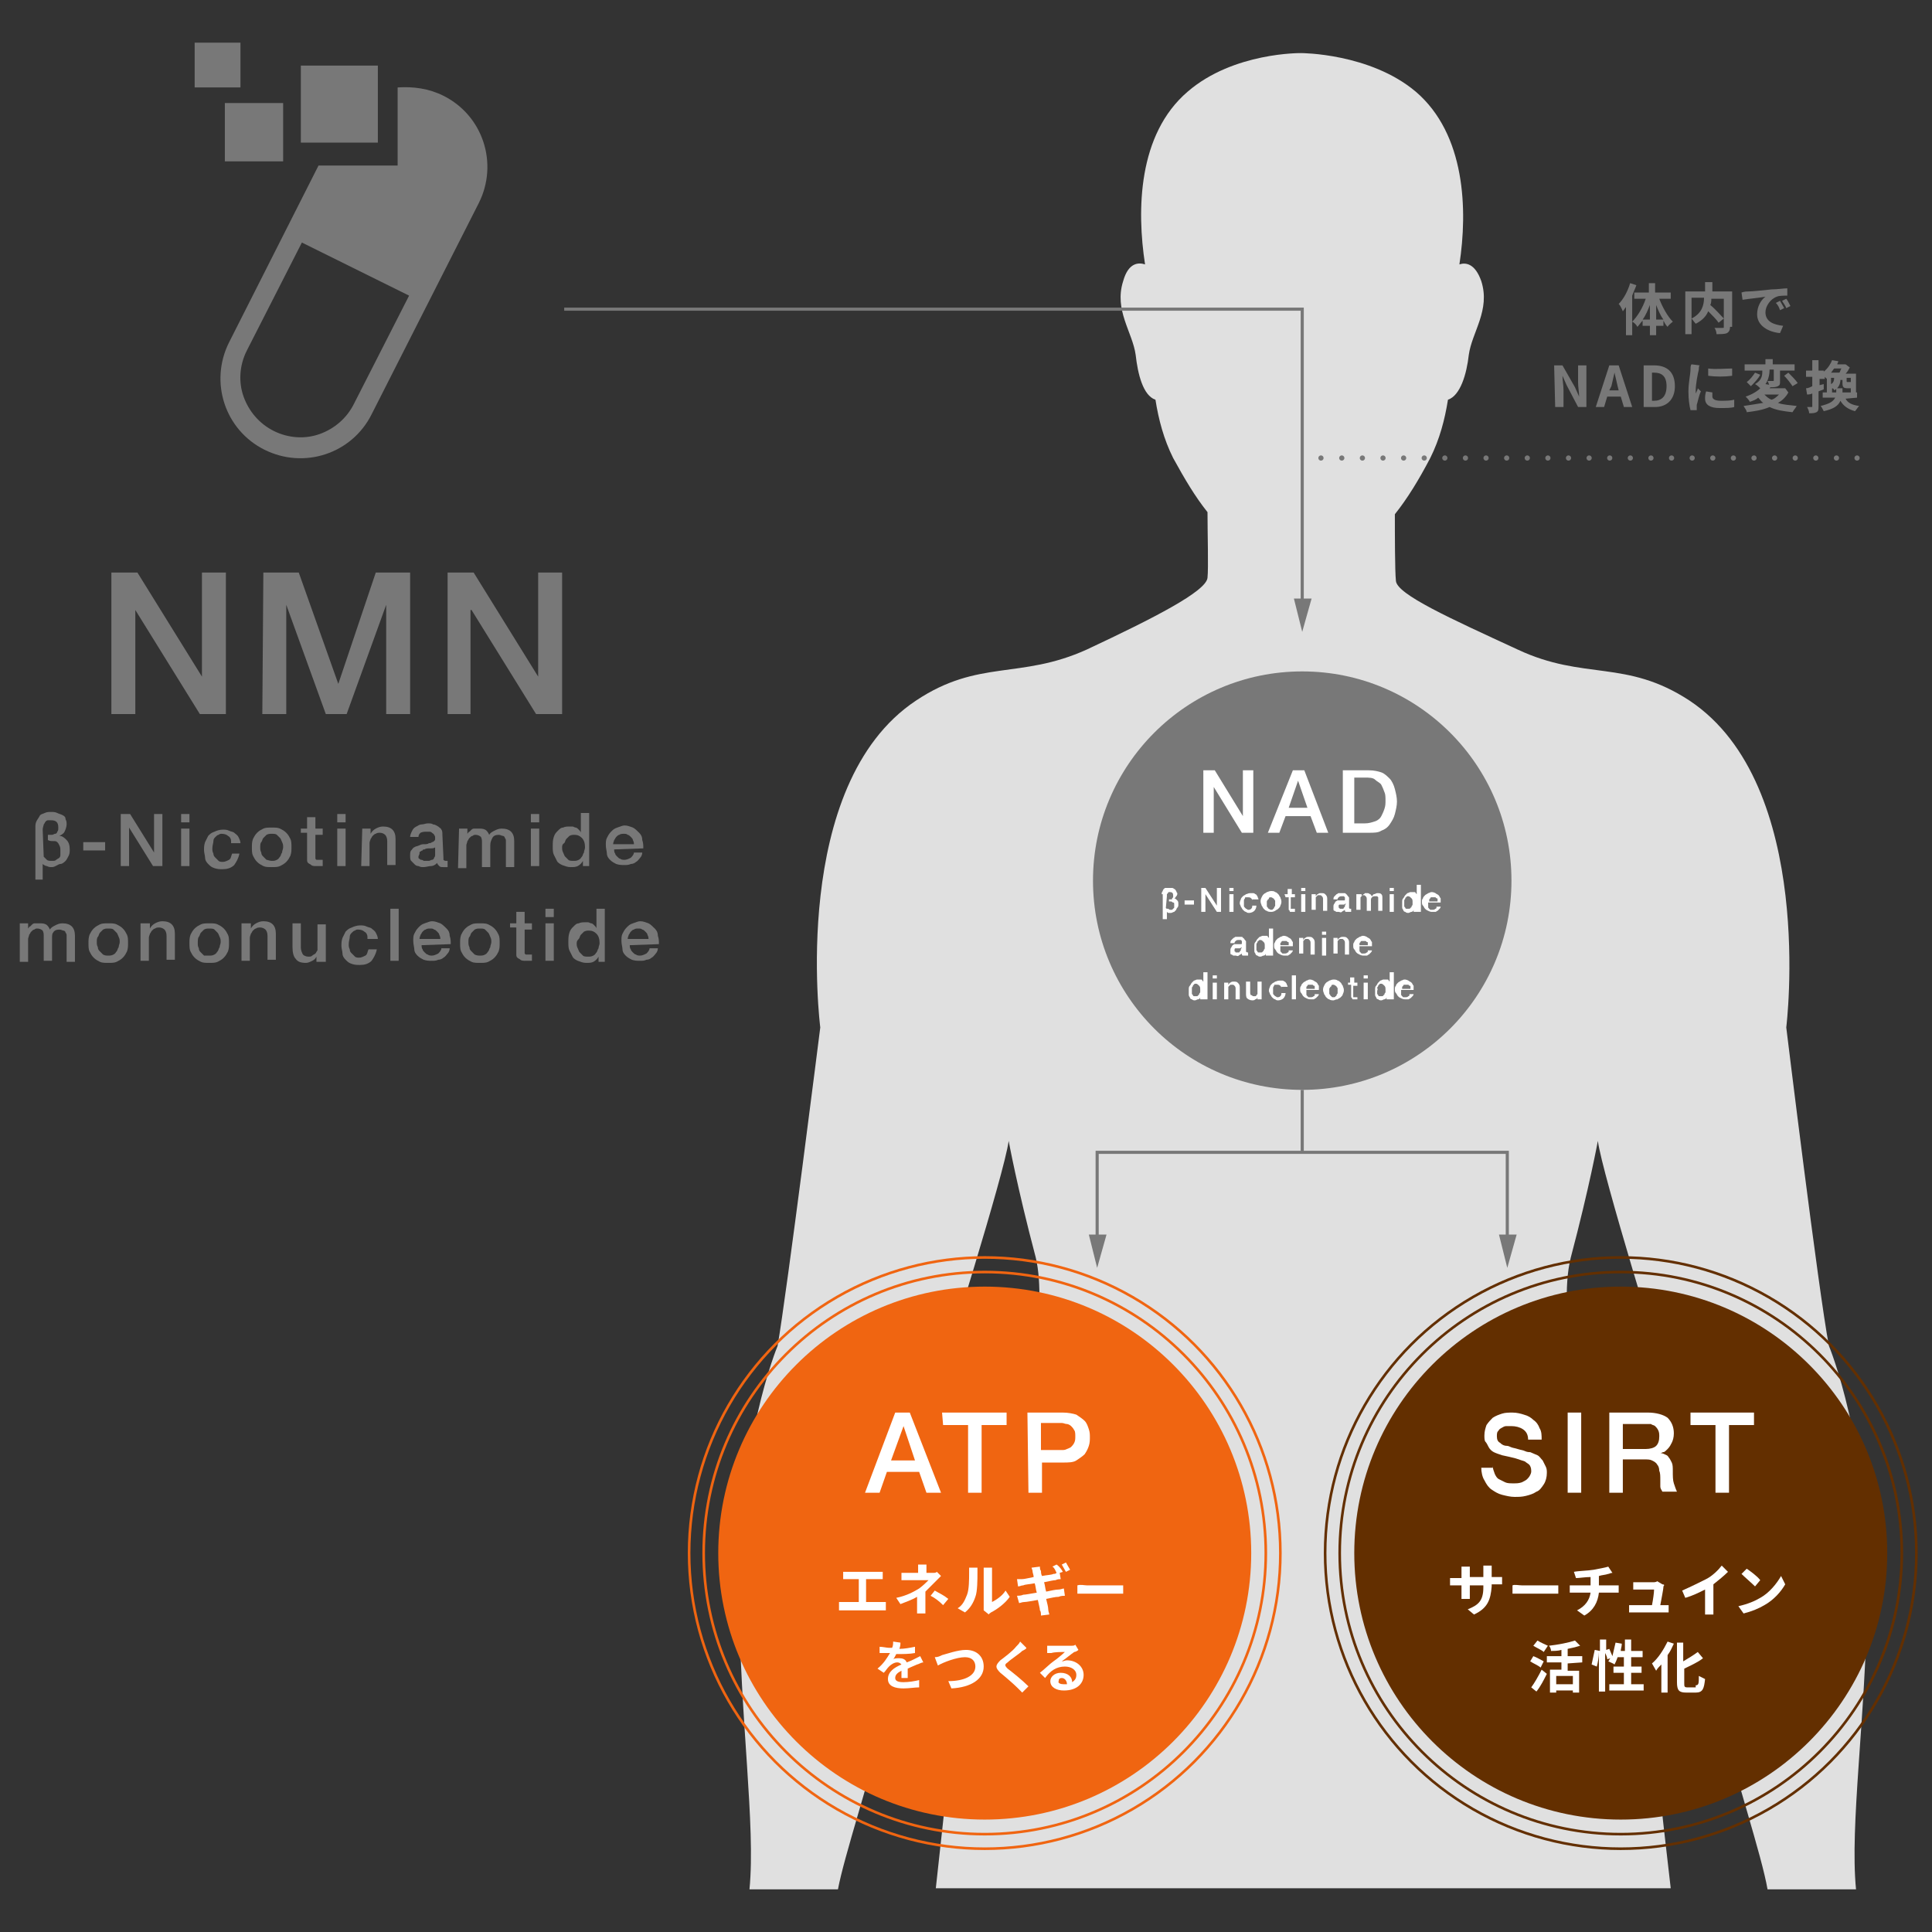 <svg xmlns="http://www.w3.org/2000/svg" xmlns:xlink="http://www.w3.org/1999/xlink" id="&#x30EC;&#x30A4;&#x30E4;&#x30FC;_1" x="0px" y="0px" viewBox="0 0 185.6 185.6" style="enable-background:new 0 0 185.6 185.6;" xml:space="preserve"><rect x="0" y="0" width="185.6" height="185.6" fill="#333333" stroke="none"/> <style type="text/css"> .st0{fill:#E0E0E0;} .st1{fill:#787878;} .st2{fill:#FFFFFF;} .st3{fill:none;stroke:#F06511;stroke-width:0.25;stroke-miterlimit:10;} .st4{fill:#F06511;} .st5{fill:none;stroke:#632F00;stroke-width:0.25;stroke-miterlimit:10;} .st6{fill:#632F00;} .st7{fill:none;stroke:#787878;stroke-width:0.3;stroke-miterlimit:10;} .st8{fill-rule:evenodd;clip-rule:evenodd;fill:#787878;} .st9{fill:none;stroke:#787878;stroke-width:0.5;stroke-linecap:round;stroke-linejoin:round;} .st10{fill:none;stroke:#787878;stroke-width:0.5;stroke-linecap:round;stroke-linejoin:round;stroke-dasharray:0,1.98;} </style> <g id="&#x30EC;&#x30A4;&#x30E4;&#x30FC;_1_00000144295659646786626490000002475236227945213370_"> </g> <g id="&#x30EC;&#x30A4;&#x30E4;&#x30FC;_2_00000035499739193292940960000009034657861444888498_"> <path class="st0" d="M178.3,181.5h-8.5c-1.1-6.4-9.6-28.6-10.1-50.1c0,0-5.8-18.7-6.2-21.8c0,0-0.8,4.4-2.6,11.2 c-0.7,2.8-0.3,6.6,0,10.2c0.4,3.9,0.7,7.6,1.8,10.5c2.1,5.5,1.7,4.2,3.4,10.5c2.5,9.2,2.5,13.3,4.4,29.4H89.9 c1.8-16.1,1.9-20.2,4.4-29.4c1.7-6.3,1.3-5,3.4-10.5c1.2-3.1,1.6-7.2,1.9-11.4c0.2-3.3,0.5-6.8-0.1-9.3c-1.8-6.8-2.6-11.2-2.6-11.2 c-0.4,3.1-6.3,21.8-6.3,21.8c-0.5,21.5-8.9,43.7-10.1,50.1H72c0.6-6.2-0.9-16.1-1-28.3c-0.2-14.6,3.7-23.9,3.7-23.9 c0.9-5.2,4.1-30.6,4.1-30.6s-3-23.3,9.2-31.4c6-4,10-2,16.4-4.9c6.4-3,11.5-5.6,11.6-6.9c0.1-0.9,0-4.3,0-6.3 c-1.2-1.5-2.2-3.2-3.3-5.2c-0.9-1.8-1.4-3.7-1.7-5.6c-1.2-0.4-1.7-2.5-1.9-4.3c-0.3-2.2-2.1-4.3-1.2-7.1c0.5-1.8,1.5-1.8,2.1-1.6 c-0.8-5.2-0.7-12.5,4.1-16.6C118.5,5,125,5.1,125,5.1s6.6,0,11,3.7c4.8,4.1,5,11.4,4.2,16.6c0.6-0.2,1.5-0.1,2.1,1.6 c0.9,2.8-0.9,4.9-1.2,7.1c-0.2,1.8-0.8,3.9-2,4.3c-0.3,1.9-0.8,3.8-1.7,5.6c-1.1,2.1-2.2,3.9-3.4,5.4c0,1.9,0,5.4,0.1,6.4 c0.1,1.3,5.2,3.6,11.7,6.6c6.4,3,10.4,0.9,16.5,4.9c12.2,8.1,9.3,31.4,9.3,31.4s3.1,25.4,4.1,30.6c0,0,3.9,9.3,3.7,23.9 C179.2,165.4,177.7,175.3,178.3,181.5z"></path> <g> <circle class="st1" cx="125.1" cy="84.6" r="20.1"></circle> <g> <path class="st2" d="M115.6,74h1.1l2.7,4.4l0,0V74h1v6h-1.1l-2.7-4.4l0,0V80h-1V74z"></path> <path class="st2" d="M124.2,74h1.1l2.3,6h-1.1l-0.6-1.6h-2.4l-0.6,1.6h-1.1L124.2,74z M123.8,77.6h1.8l-0.9-2.6l0,0L123.8,77.6z"></path> <path class="st2" d="M129,74h2.5c0.5,0,0.9,0.1,1.2,0.2s0.6,0.4,0.8,0.6s0.4,0.6,0.5,1s0.2,0.8,0.2,1.2c0,0.4-0.1,0.8-0.2,1.2 c-0.1,0.4-0.3,0.7-0.5,1s-0.5,0.5-0.8,0.6c-0.3,0.2-0.7,0.2-1.2,0.2H129V74z M130.1,79.1h1c0.4,0,0.7-0.1,1-0.2s0.5-0.3,0.6-0.5 s0.2-0.4,0.3-0.7c0.1-0.3,0.1-0.5,0.1-0.8s0-0.6-0.1-0.8c-0.1-0.3-0.2-0.5-0.3-0.7s-0.4-0.3-0.6-0.5s-0.6-0.2-1-0.2h-1V79.1z"></path> </g> <g> <g> <path class="st2" d="M111.6,85.9c0-0.1,0-0.2,0.1-0.3c0-0.1,0.1-0.2,0.1-0.2c0.1-0.1,0.1-0.1,0.2-0.1s0.2,0,0.3,0 c0.1,0,0.2,0,0.3,0c0.1,0,0.2,0.1,0.2,0.1c0.1,0,0.1,0.1,0.2,0.2c0,0.1,0.1,0.2,0.1,0.2c0,0.1,0,0.2-0.1,0.3 c-0.1,0.1-0.1,0.2-0.2,0.2l0,0c0.1,0,0.2,0.1,0.3,0.2c0.1,0.1,0.1,0.2,0.1,0.4c0,0.1,0,0.2-0.1,0.3s-0.1,0.2-0.1,0.2 c-0.1,0.1-0.1,0.1-0.2,0.2c-0.1,0-0.2,0.1-0.3,0.1c-0.1,0-0.2,0-0.2,0c-0.1,0-0.1,0-0.2-0.1v0.7h-0.4v-2.4H111.6z M112,87.2 c0,0.1,0.1,0.1,0.2,0.1s0.1,0.1,0.2,0.1s0.1,0,0.2,0l0.1-0.1l0.1-0.1c0-0.1,0-0.1,0-0.2s0-0.2,0-0.2c0-0.1-0.1-0.1-0.1-0.1 c-0.1,0-0.1-0.1-0.2-0.1s-0.1,0-0.2,0v-0.2c0.1,0,0.1,0,0.2,0s0.1,0,0.1-0.1l0.1-0.1c0,0,0-0.1,0-0.2c0-0.2-0.1-0.3-0.3-0.3 h-0.1c0,0-0.1,0-0.1,0.1l-0.1,0.1c0,0.1,0,0.1,0,0.2L112,87.2L112,87.2z"></path> <path class="st2" d="M113.8,86.5h0.9v0.4h-0.9V86.5z"></path> <path class="st2" d="M115.4,85.3h0.4l1.1,1.7l0,0v-1.7h0.4v2.3h-0.4l-1.1-1.7l0,0v1.7h-0.4V85.3z"></path> <path class="st2" d="M118.1,85.3h0.4v0.3h-0.4V85.3z M118.1,85.9h0.4v1.7h-0.4V85.9z"></path> <path class="st2" d="M120.3,86.5c0-0.1-0.1-0.2-0.1-0.2c-0.1-0.1-0.2-0.1-0.3-0.1c0,0-0.1,0-0.2,0s-0.1,0-0.1,0.1 c0,0-0.1,0.1-0.1,0.2s0,0.2,0,0.3c0,0.1,0,0.1,0,0.2s0,0.1,0.1,0.2s0.1,0.1,0.1,0.1c0.1,0,0.1,0.1,0.2,0.1s0.2,0,0.3-0.1 c0.1-0.1,0.1-0.2,0.1-0.3h0.4c0,0.2-0.1,0.4-0.2,0.5s-0.3,0.2-0.5,0.2c-0.1,0-0.2,0-0.3-0.1c-0.1,0-0.2-0.1-0.3-0.2 c-0.1-0.1-0.1-0.2-0.2-0.3c0-0.1-0.1-0.2-0.1-0.3c0-0.1,0-0.2,0.1-0.4c0-0.1,0.1-0.2,0.2-0.3c0.1-0.1,0.2-0.1,0.3-0.2 c0.1,0,0.2-0.1,0.4-0.1c0.1,0,0.2,0,0.3,0c0.1,0,0.2,0.1,0.2,0.1c0.1,0,0.1,0.1,0.2,0.2c0,0.1,0.1,0.2,0.1,0.3h-0.6V86.5z"></path> <path class="st2" d="M122.1,87.6c-0.1,0-0.3,0-0.4-0.1c-0.1,0-0.2-0.1-0.3-0.2c-0.1-0.1-0.1-0.2-0.2-0.3c0-0.1-0.1-0.2-0.1-0.4 c0-0.1,0-0.2,0.1-0.4s0.1-0.2,0.2-0.3c0.1-0.1,0.2-0.1,0.3-0.2c0.1,0,0.2-0.1,0.4-0.1s0.3,0,0.4,0.1c0.1,0,0.2,0.1,0.3,0.2 c0.1,0.1,0.1,0.2,0.2,0.3c0,0.1,0.1,0.2,0.1,0.4c0,0.1,0,0.2-0.1,0.4c0,0.1-0.1,0.2-0.2,0.3s-0.2,0.1-0.3,0.2 C122.3,87.6,122.2,87.6,122.1,87.6z M122.1,87.4c0.1,0,0.2,0,0.2-0.1c0.1,0,0.1-0.1,0.1-0.1c0-0.1,0.1-0.1,0.1-0.2s0-0.1,0-0.2 s0-0.1,0-0.2s0-0.1-0.1-0.2c0-0.1-0.1-0.1-0.1-0.1s-0.1-0.1-0.2-0.1s-0.2,0-0.2,0.1s-0.1,0.1-0.1,0.1c0,0.1-0.1,0.1-0.1,0.2 s0,0.1,0,0.2s0,0.1,0,0.2s0,0.1,0.1,0.2c0,0.1,0.1,0.1,0.1,0.1S122,87.4,122.1,87.4z"></path> <path class="st2" d="M123.4,85.9h0.3v-0.5h0.4v0.5h0.3v0.3H124v0.9v0.1v0.1c0,0,0,0,0.1,0s0.1,0,0.1,0h0.1h0.1v0.3h-0.1h-0.1 c-0.1,0-0.2,0-0.2,0c-0.1,0-0.1,0-0.1-0.1l-0.1-0.1c0-0.1,0-0.1,0-0.2v-1h-0.3L123.4,85.9L123.4,85.9z"></path> <path class="st2" d="M125,85.3h0.4v0.3H125V85.3z M125,85.9h0.4v1.7H125V85.9z"></path> <path class="st2" d="M126,85.9h0.4v0.2l0,0c0.1-0.1,0.1-0.2,0.2-0.2c0.1-0.1,0.2-0.1,0.3-0.1c0.2,0,0.3,0,0.4,0.1 s0.2,0.2,0.2,0.4v1.2h-0.4v-1.1c0-0.1,0-0.2-0.1-0.3s-0.1-0.1-0.2-0.1s-0.1,0-0.2,0l-0.1,0.1l-0.1,0.1c0,0.1,0,0.1,0,0.2v1H126 V85.9z"></path> <path class="st2" d="M129.6,87.2C129.6,87.3,129.6,87.3,129.6,87.2c0,0.1,0.1,0.1,0.1,0.1l0,0c0,0,0,0,0.1,0v0.3l0,0 c0,0,0,0-0.1,0c0,0,0,0-0.1,0c0,0,0,0-0.1,0s-0.1,0-0.2,0s-0.1-0.1-0.1-0.2c-0.1,0.1-0.2,0.1-0.3,0.2s-0.2,0-0.3,0s-0.1,0-0.2,0 c-0.1,0-0.1-0.1-0.2-0.1c-0.1,0-0.1-0.1-0.1-0.2s0-0.1,0-0.2s0-0.2,0.1-0.3c0-0.1,0.1-0.1,0.1-0.2c0.1,0,0.1-0.1,0.2-0.1 c0.1,0,0.2,0,0.2,0c0.1,0,0.1,0,0.2,0c0.1,0,0.1,0,0.2,0s0.1,0,0.1-0.1v-0.1v-0.1l-0.1-0.1H129h-0.1c-0.1,0-0.2,0-0.3,0.1 s-0.1,0.1-0.1,0.2h-0.4c0-0.1,0-0.2,0.1-0.3s0.1-0.1,0.2-0.2c0.1,0,0.1-0.1,0.2-0.1c0.1,0,0.2,0,0.3,0s0.2,0,0.2,0 c0.1,0,0.2,0,0.2,0.1c0.1,0,0.1,0.1,0.2,0.2s0.1,0.1,0.1,0.2L129.6,87.2L129.6,87.2z M129.3,86.8c-0.1,0-0.1,0.1-0.2,0.1 c-0.1,0-0.2,0-0.2,0h-0.1h-0.1c0,0-0.1,0-0.1,0.1v0.1v0.1c0,0,0.1,0,0.1,0.1h0.1h0.1h0.1c0,0,0.1,0,0.1-0.1l0.1-0.1V87 L129.3,86.8L129.3,86.8z"></path> <path class="st2" d="M130.4,85.9h0.4v0.2l0,0l0.1-0.1l0.1-0.1c0,0,0.1,0,0.1-0.1c0.1,0,0.1,0,0.2,0c0.1,0,0.2,0,0.3,0.1 c0.1,0,0.1,0.1,0.2,0.2c0.1-0.1,0.1-0.2,0.2-0.2c0.1,0,0.2-0.1,0.3-0.1c0.2,0,0.3,0,0.4,0.1c0.1,0.1,0.1,0.2,0.1,0.4v1.2h-0.4 v-1c0-0.1,0-0.1,0-0.2s0-0.1,0-0.1l-0.1-0.1c0,0-0.1,0-0.2,0c-0.1,0-0.2,0-0.3,0.1s-0.1,0.2-0.1,0.3v1h-0.4v-1.1 c0-0.1,0-0.2-0.1-0.3S131.1,86,131,86h-0.1c0,0-0.1,0-0.1,0.1l-0.1,0.1c0,0.1,0,0.1,0,0.2v1h-0.4v-1.5H130.4z"></path> <path class="st2" d="M133.5,85.3h0.4v0.3h-0.4V85.3z M133.5,85.9h0.4v1.7h-0.4V85.9z"></path> <path class="st2" d="M136.2,87.6h-0.4v-0.2l0,0c0,0.1-0.1,0.2-0.2,0.2c-0.1,0-0.2,0.1-0.3,0.1s-0.2,0-0.3-0.1 c-0.1,0-0.2-0.1-0.2-0.2c-0.1-0.1-0.1-0.2-0.1-0.3c0-0.1,0-0.2,0-0.4c0-0.2,0-0.3,0.1-0.4s0.1-0.2,0.2-0.3 c0.1-0.1,0.1-0.1,0.2-0.2c0.1,0,0.2-0.1,0.3-0.1s0.1,0,0.2,0c0.1,0,0.1,0,0.2,0c0,0,0.1,0,0.1,0.1l0.1,0.1l0,0V85h0.4v2.6H136.2 z M134.9,86.8c0,0.1,0,0.1,0,0.2s0,0.1,0.1,0.2c0,0.1,0.1,0.1,0.1,0.1s0.1,0,0.2,0c0.1,0,0.2,0,0.2-0.1c0.1,0,0.1-0.1,0.1-0.1 c0-0.1,0.1-0.1,0.1-0.2s0-0.1,0-0.2c0-0.2,0-0.3-0.1-0.4s-0.2-0.2-0.3-0.2s-0.2,0-0.2,0.1c-0.1,0-0.1,0.1-0.1,0.1 c0,0.1-0.1,0.1-0.1,0.2S134.9,86.7,134.9,86.8z"></path> <path class="st2" d="M137.2,86.9c0,0.1,0,0.1,0,0.2s0,0.1,0.1,0.2l0.1,0.1c0.1,0,0.1,0,0.2,0c0.1,0,0.2,0,0.3-0.1 c0.1,0,0.1-0.1,0.1-0.2h0.4c0,0.1-0.1,0.2-0.1,0.2s-0.1,0.1-0.2,0.2c-0.1,0-0.1,0.1-0.2,0.1c-0.1,0-0.2,0-0.3,0s-0.2,0-0.4-0.1 s-0.2-0.1-0.3-0.2s-0.1-0.2-0.2-0.3s-0.1-0.2-0.1-0.4c0-0.1,0-0.2,0.1-0.3c0-0.1,0.1-0.2,0.2-0.3s0.2-0.1,0.3-0.2 c0.1,0,0.2-0.1,0.3-0.1s0.2,0,0.4,0.1c0.1,0.1,0.2,0.1,0.3,0.2s0.1,0.2,0.2,0.3c0,0.1,0,0.2,0,0.4h-1.2V86.9z M138.1,86.6 c0-0.1,0-0.1,0-0.2s0-0.1-0.1-0.1l-0.1-0.1c-0.1,0-0.1,0-0.2,0c-0.1,0-0.1,0-0.2,0c-0.1,0-0.1,0.1-0.1,0.1l-0.1,0.1 c0,0.1,0,0.1,0,0.2H138.1z"></path> <path class="st2" d="M119.7,91.4C119.7,91.5,119.7,91.5,119.7,91.4C119.7,91.5,119.8,91.5,119.7,91.4L119.7,91.4 c0.1,0.1,0.1,0.1,0.2,0.1v0.3l0,0c0,0,0,0-0.1,0c0,0,0,0-0.1,0c0,0,0,0-0.1,0s-0.1,0-0.2,0s-0.1-0.1-0.1-0.2 c-0.1,0.1-0.2,0.1-0.3,0.2s-0.2,0-0.3,0c-0.1,0-0.1,0-0.2,0s-0.1-0.1-0.2-0.1s-0.1-0.1-0.1-0.2s0-0.1,0-0.2s0-0.2,0.1-0.3 c0-0.1,0.1-0.1,0.1-0.2c0.1,0,0.1-0.1,0.2-0.1s0.2,0,0.2,0c0.1,0,0.1,0,0.2,0s0.1,0,0.2,0s0.1,0,0.1-0.1v-0.1v-0.1l-0.1-0.1 h-0.1H119c-0.1,0-0.2,0-0.3,0.1s-0.1,0.1-0.1,0.2h-0.4c0-0.1,0-0.2,0.1-0.3s0.1-0.1,0.2-0.2c0.1,0,0.1-0.1,0.2-0.1s0.2,0,0.3,0 c0.1,0,0.2,0,0.2,0c0.1,0,0.2,0,0.2,0.1c0.1,0,0.1,0.1,0.2,0.2s0.1,0.1,0.1,0.2L119.7,91.4L119.7,91.4z M119.3,91 c-0.1,0-0.1,0.1-0.2,0.1s-0.2,0-0.2,0h-0.1h-0.1c0,0-0.1,0-0.1,0.1v0.1v0.1c0,0,0.1,0,0.1,0.1h0.1h0.1h0.1c0,0,0.1,0,0.1-0.1 l0.1-0.1v-0.1L119.3,91L119.3,91z"></path> <path class="st2" d="M122,91.8h-0.4v-0.2l0,0c0,0.1-0.1,0.2-0.2,0.2s-0.2,0.1-0.3,0.1c-0.1,0-0.2,0-0.3-0.1 c-0.1,0-0.2-0.1-0.2-0.2c-0.1-0.1-0.1-0.2-0.1-0.3c0-0.1,0-0.2,0-0.4c0-0.2,0-0.3,0.1-0.4s0.1-0.2,0.2-0.3 c0.1-0.1,0.1-0.1,0.2-0.2c0.1,0,0.2-0.1,0.3-0.1c0.1,0,0.1,0,0.2,0s0.1,0,0.2,0c0,0,0.1,0,0.1,0.1l0.1,0.1l0,0v-0.9h0.4v2.6H122 z M120.7,91c0,0.1,0,0.1,0,0.2s0,0.1,0.1,0.2c0,0.1,0.1,0.1,0.1,0.1s0.1,0,0.2,0s0.2,0,0.2-0.1c0.1,0,0.1-0.1,0.1-0.1 c0-0.1,0.1-0.1,0.1-0.2s0-0.1,0-0.2c0-0.2,0-0.3-0.1-0.4s-0.2-0.2-0.3-0.2c-0.1,0-0.2,0-0.2,0.1c-0.1,0-0.1,0.1-0.1,0.1 c0,0.1-0.1,0.1-0.1,0.2C120.7,90.8,120.7,90.9,120.7,91z"></path> <path class="st2" d="M123,91.1c0,0.1,0,0.1,0,0.2s0,0.1,0.1,0.2l0.1,0.1c0.1,0,0.1,0,0.2,0s0.2,0,0.3-0.1c0.1,0,0.1-0.1,0.1-0.2 h0.4c0,0.1-0.1,0.2-0.1,0.2s-0.1,0.1-0.2,0.2c-0.1,0-0.1,0.1-0.2,0.1s-0.2,0-0.3,0c-0.1,0-0.2,0-0.4-0.1s-0.2-0.1-0.3-0.2 c-0.1-0.1-0.1-0.2-0.2-0.3s-0.1-0.2-0.1-0.4c0-0.1,0-0.2,0.1-0.3c0-0.1,0.1-0.2,0.2-0.3s0.2-0.1,0.3-0.2c0.1,0,0.2-0.1,0.3-0.1 c0.1,0,0.2,0,0.4,0.1c0.1,0.1,0.2,0.1,0.3,0.2s0.1,0.2,0.2,0.3c0,0.1,0,0.2,0,0.4H123V91.1z M123.8,90.8c0-0.1,0-0.1,0-0.2 s0-0.1-0.1-0.1l-0.1-0.1c-0.1,0-0.1,0-0.2,0s-0.1,0-0.2,0s-0.1,0.1-0.1,0.1l-0.1,0.1c0,0.1,0,0.1,0,0.2H123.8z"></path> <path class="st2" d="M124.8,90.1h0.4v0.2l0,0c0.1-0.1,0.1-0.2,0.2-0.2c0.1-0.1,0.2-0.1,0.3-0.1c0.2,0,0.3,0,0.4,0.1 s0.2,0.2,0.2,0.4v1.2h-0.4v-1.1c0-0.1,0-0.2-0.1-0.3s-0.1-0.1-0.2-0.1s-0.1,0-0.2,0l-0.1,0.1l-0.1,0.1c0,0.1,0,0.1,0,0.2v1h-0.4 C124.8,91.6,124.8,90.1,124.8,90.1z"></path> <path class="st2" d="M127,89.5h0.4v0.3H127V89.5z M127,90.1h0.4v1.7H127V90.1z"></path> <path class="st2" d="M128.1,90.1h0.4v0.2l0,0c0.1-0.1,0.1-0.2,0.2-0.2c0.1-0.1,0.2-0.1,0.3-0.1c0.2,0,0.3,0,0.4,0.1 c0.1,0.1,0.2,0.2,0.2,0.4v1.2h-0.4v-1.1c0-0.1,0-0.2-0.1-0.3s-0.1-0.1-0.2-0.1c-0.1,0-0.1,0-0.2,0l-0.1,0.1l-0.1,0.1 c0,0.1,0,0.1,0,0.2v1h-0.4L128.1,90.1L128.1,90.1z"></path> <path class="st2" d="M130.6,91.1c0,0.1,0,0.1,0,0.2s0,0.1,0.1,0.2l0.1,0.1c0.1,0,0.1,0,0.2,0c0.1,0,0.2,0,0.3-0.1 c0.1,0,0.1-0.1,0.1-0.2h0.4c0,0.1-0.1,0.2-0.1,0.2s-0.1,0.1-0.2,0.2c-0.1,0-0.1,0.1-0.2,0.1c-0.1,0-0.2,0-0.3,0s-0.2,0-0.4-0.1 s-0.2-0.1-0.3-0.2s-0.1-0.2-0.2-0.3S130,91,130,90.8c0-0.1,0-0.2,0.1-0.3c0-0.1,0.1-0.2,0.2-0.3s0.2-0.1,0.3-0.2 c0.1,0,0.2-0.1,0.3-0.1s0.2,0,0.4,0.1c0.1,0.1,0.2,0.1,0.3,0.2s0.1,0.2,0.2,0.3c0,0.1,0,0.2,0,0.4h-1.2V91.1z M131.4,90.8 c0-0.1,0-0.1,0-0.2s0-0.1-0.1-0.1l-0.1-0.1c-0.1,0-0.1,0-0.2,0c-0.1,0-0.1,0-0.2,0c-0.1,0-0.1,0.1-0.1,0.1l-0.1,0.1 c0,0.1,0,0.1,0,0.2H131.4z"></path> <path class="st2" d="M115.7,96h-0.4v-0.2l0,0c0,0.1-0.1,0.2-0.2,0.2s-0.2,0.1-0.3,0.1c-0.1,0-0.2,0-0.3-0.1 c-0.1,0-0.2-0.1-0.2-0.2c-0.1-0.1-0.1-0.2-0.1-0.3c0-0.1,0-0.2,0-0.4c0-0.2,0-0.3,0.1-0.4s0.1-0.2,0.2-0.3 c0.1-0.1,0.1-0.1,0.2-0.2c0.1,0,0.2-0.1,0.3-0.1c0.1,0,0.1,0,0.2,0s0.1,0,0.2,0c0,0,0.1,0,0.1,0.1l0.1,0.1l0,0v-0.9h0.4V96 H115.7z M114.5,95.2c0,0.1,0,0.1,0,0.2s0,0.1,0.1,0.2c0,0.1,0.1,0.1,0.1,0.1s0.1,0,0.2,0s0.2,0,0.2-0.1c0.1,0,0.1-0.1,0.1-0.1 c0-0.1,0.1-0.1,0.1-0.2s0-0.1,0-0.2c0-0.2,0-0.3-0.1-0.4s-0.2-0.2-0.3-0.2c-0.1,0-0.2,0-0.2,0.1c-0.1,0-0.1,0.1-0.1,0.1 c0,0.1-0.1,0.1-0.1,0.2C114.5,95.1,114.5,95.1,114.5,95.2z"></path> <path class="st2" d="M116.5,93.7h0.4V94h-0.4V93.7z M116.5,94.4h0.4V96h-0.4V94.4z"></path> <path class="st2" d="M117.6,94.4h0.4v0.2l0,0c0.1-0.1,0.1-0.2,0.2-0.2c0.1-0.1,0.2-0.1,0.3-0.1c0.2,0,0.3,0,0.4,0.1 s0.2,0.2,0.2,0.4V96h-0.4v-1c0-0.1,0-0.2-0.1-0.3s-0.1-0.1-0.2-0.1s-0.1,0-0.2,0l-0.1,0.1l-0.1,0.1c0,0.1,0,0.1,0,0.2v1h-0.4 C117.6,96,117.6,94.4,117.6,94.4z"></path> <path class="st2" d="M121.2,96h-0.4v-0.2l0,0c0,0.1-0.1,0.2-0.2,0.2c-0.1,0.1-0.2,0.1-0.3,0.1c-0.2,0-0.4-0.1-0.5-0.2 s-0.1-0.3-0.1-0.5v-1.1h0.4v1c0,0.1,0,0.3,0.1,0.3s0.1,0.1,0.2,0.1s0.1,0,0.2,0s0.1-0.1,0.1-0.1l0.1-0.1c0-0.1,0-0.1,0-0.2v-1 h0.4C121.2,94.3,121.2,96,121.2,96z"></path> <path class="st2" d="M123.1,94.9c0-0.1-0.1-0.2-0.1-0.2c-0.1-0.1-0.2-0.1-0.3-0.1c0,0-0.1,0-0.2,0s-0.1,0-0.1,0.1 c0,0-0.1,0.1-0.1,0.2s0,0.2,0,0.3c0,0.1,0,0.1,0,0.2s0,0.1,0.1,0.2s0.1,0.1,0.1,0.1c0.1,0,0.1,0.1,0.2,0.1s0.2,0,0.3-0.1 c0.1-0.1,0.1-0.2,0.1-0.3h0.4c0,0.2-0.1,0.4-0.2,0.5s-0.3,0.2-0.5,0.2c-0.1,0-0.2,0-0.3-0.1c-0.1,0-0.2-0.1-0.3-0.2 c-0.1-0.1-0.1-0.2-0.2-0.3c0-0.1-0.1-0.2-0.1-0.3c0-0.1,0-0.2,0.1-0.4c0-0.1,0.1-0.2,0.2-0.3c0.1-0.1,0.2-0.1,0.3-0.2 c0.1,0,0.2-0.1,0.4-0.1c0.1,0,0.2,0,0.3,0c0.1,0,0.2,0.1,0.2,0.1c0.1,0,0.1,0.1,0.2,0.2c0,0.1,0.1,0.2,0.1,0.3h-0.6V94.9z"></path> <path class="st2" d="M124.1,93.7h0.4V96h-0.4V93.7z"></path> <path class="st2" d="M125.5,95.3c0,0.1,0,0.1,0,0.2s0,0.1,0.1,0.2l0.1,0.1c0.1,0,0.1,0,0.2,0s0.2,0,0.3-0.1 c0.1,0,0.1-0.1,0.1-0.2h0.4c0,0.1-0.1,0.2-0.1,0.2s-0.1,0.1-0.2,0.2c-0.1,0-0.1,0.1-0.2,0.1s-0.2,0-0.3,0c-0.1,0-0.2,0-0.4-0.1 s-0.2-0.1-0.3-0.2c-0.1-0.1-0.1-0.2-0.2-0.3s-0.1-0.2-0.1-0.4c0-0.1,0-0.2,0.1-0.3c0-0.1,0.1-0.2,0.2-0.3s0.2-0.1,0.3-0.2 c0.1,0,0.2-0.1,0.3-0.1c0.1,0,0.2,0,0.4,0.1c0.1,0.1,0.2,0.1,0.3,0.2s0.1,0.2,0.2,0.3c0,0.1,0,0.2,0,0.4h-1.2V95.3z M126.3,95 c0-0.1,0-0.1,0-0.2s0-0.1-0.1-0.1l-0.1-0.1c-0.1,0-0.1,0-0.2,0s-0.1,0-0.2,0s-0.1,0.1-0.1,0.1l-0.1,0.1c0,0.1,0,0.1,0,0.2H126.3 z"></path> <path class="st2" d="M128.1,96.1c-0.1,0-0.3,0-0.4-0.1c-0.1,0-0.2-0.1-0.3-0.2c-0.1-0.1-0.1-0.2-0.2-0.3c0-0.1-0.1-0.2-0.1-0.4 c0-0.1,0-0.2,0.1-0.4s0.1-0.2,0.2-0.3c0.1-0.1,0.2-0.1,0.3-0.2c0.1,0,0.2-0.1,0.4-0.1c0.1,0,0.3,0,0.4,0.1 c0.1,0,0.2,0.1,0.3,0.2s0.1,0.2,0.2,0.3c0,0.1,0.1,0.2,0.1,0.4c0,0.1,0,0.2-0.1,0.4c0,0.1-0.1,0.2-0.2,0.3s-0.2,0.1-0.3,0.2 C128.3,96,128.2,96.1,128.1,96.1z M128.1,95.8c0.1,0,0.2,0,0.2-0.1c0.1,0,0.1-0.1,0.1-0.1c0-0.1,0.1-0.1,0.1-0.2s0-0.1,0-0.2 s0-0.1,0-0.2s0-0.1-0.1-0.2c0-0.1-0.1-0.1-0.1-0.1s-0.1-0.1-0.2-0.1c-0.1,0-0.2,0-0.2,0.1s-0.1,0.1-0.1,0.1 c0,0.1-0.1,0.1-0.1,0.2s0,0.1,0,0.2s0,0.1,0,0.2s0,0.1,0.1,0.2c0,0.1,0.1,0.1,0.1,0.1C127.9,95.8,128,95.8,128.1,95.8z"></path> <path class="st2" d="M129.4,94.4h0.3v-0.5h0.4v0.5h0.3v0.3H130v0.9v0.1v0.1c0,0,0,0,0.1,0s0.1,0,0.1,0h0.1h0.1V96h-0.1h-0.1 c-0.1,0-0.2,0-0.2,0c-0.1,0-0.1,0-0.1-0.1l-0.1-0.1c0-0.1,0-0.1,0-0.2v-1h-0.3v-0.2H129.4z"></path> <path class="st2" d="M131,93.7h0.4V94H131V93.7z M131,94.4h0.4V96H131V94.4z"></path> <path class="st2" d="M133.6,96h-0.4v-0.2l0,0c0,0.1-0.1,0.2-0.2,0.2c-0.1,0-0.2,0.1-0.3,0.1s-0.2,0-0.3-0.1 c-0.1,0-0.2-0.1-0.2-0.2c-0.1-0.1-0.1-0.2-0.1-0.3c0-0.1,0-0.2,0-0.4c0-0.2,0-0.3,0.1-0.4s0.1-0.2,0.2-0.3 c0.1-0.1,0.1-0.1,0.2-0.2c0.1,0,0.2-0.1,0.3-0.1s0.1,0,0.2,0c0.1,0,0.1,0,0.2,0c0,0,0.1,0,0.1,0.1l0.1,0.1l0,0v-0.9h0.4V96 H133.6z M132.3,95.2c0,0.1,0,0.1,0,0.2s0,0.1,0.1,0.2c0,0.1,0.1,0.1,0.1,0.1s0.1,0,0.2,0c0.1,0,0.2,0,0.2-0.1 c0.1,0,0.1-0.1,0.1-0.1c0-0.1,0.1-0.1,0.1-0.2s0-0.1,0-0.2c0-0.2,0-0.3-0.1-0.4s-0.2-0.2-0.3-0.2s-0.2,0-0.2,0.1 c-0.1,0-0.1,0.1-0.1,0.1c0,0.1-0.1,0.1-0.1,0.2C132.4,95.1,132.3,95.1,132.3,95.2z"></path> <path class="st2" d="M134.6,95.3c0,0.1,0,0.1,0,0.2s0,0.1,0.1,0.2l0.1,0.1c0.1,0,0.1,0,0.2,0c0.1,0,0.2,0,0.3-0.1 c0.1,0,0.1-0.1,0.1-0.2h0.4c0,0.1-0.1,0.2-0.1,0.2s-0.1,0.1-0.2,0.2c-0.1,0-0.1,0.1-0.2,0.1c-0.1,0-0.2,0-0.3,0s-0.2,0-0.4-0.1 s-0.2-0.1-0.3-0.2s-0.1-0.2-0.2-0.3S134,95.2,134,95c0-0.1,0-0.2,0.1-0.3c0-0.1,0.1-0.2,0.2-0.3s0.2-0.1,0.3-0.2 c0.1,0,0.2-0.1,0.3-0.1s0.2,0,0.4,0.1c0.1,0.1,0.2,0.1,0.3,0.2s0.1,0.2,0.2,0.3c0,0.1,0,0.2,0,0.4h-1.2V95.3z M135.5,95 c0-0.1,0-0.1,0-0.2s0-0.1-0.1-0.1l-0.1-0.1c-0.1,0-0.1,0-0.2,0c-0.1,0-0.1,0-0.2,0c-0.1,0-0.1,0.1-0.1,0.1l-0.1,0.1 c0,0.1,0,0.1,0,0.2H135.5z"></path> </g> </g> </g> <circle class="st3" cx="94.6" cy="149.2" r="28.4"></circle> <circle class="st3" cx="94.6" cy="149.2" r="27"></circle> <circle class="st4" cx="94.6" cy="149.2" r="25.6"></circle> <g> <path class="st2" d="M86,135.7h1.4l3,7.7H89l-0.7-2h-3.1l-0.7,2h-1.4L86,135.7z M85.6,140.3h2.3l-1.1-3.3l0,0L85.6,140.3z"></path> <path class="st2" d="M90.5,135.7h6.2v1.2h-2.4v6.5H93v-6.5h-2.4L90.5,135.7L90.5,135.7z"></path> <path class="st2" d="M98.7,135.7h3.4c0.5,0,1,0.1,1.3,0.2c0.3,0.2,0.6,0.4,0.8,0.6c0.2,0.2,0.3,0.5,0.4,0.8s0.1,0.5,0.1,0.8 c0,0.2,0,0.5-0.1,0.8s-0.2,0.5-0.4,0.8c-0.2,0.2-0.5,0.4-0.8,0.6c-0.3,0.2-0.8,0.2-1.3,0.2h-2v2.9h-1.3L98.7,135.7L98.7,135.7z M100,139.3h2c0.2,0,0.3,0,0.5-0.1s0.3-0.1,0.4-0.2c0.1-0.1,0.2-0.2,0.3-0.4c0.1-0.2,0.1-0.4,0.1-0.6c0-0.2,0-0.5-0.1-0.6 c-0.1-0.2-0.2-0.3-0.3-0.4c-0.1-0.1-0.3-0.2-0.4-0.2c-0.2,0-0.3-0.1-0.5-0.1h-2V139.3z"></path> </g> <g> <g> <path class="st2" d="M81.4,151h2.9c0.2,0,0.3,0,0.5,0v0.7c-0.2,0-0.3,0-0.5,0h-1.1v2.2h1.4c0.2,0,0.4,0,0.5,0v0.8 c-0.2,0-0.4,0-0.5,0h-3.5c-0.2,0-0.3,0-0.5,0v-0.8c0.2,0,0.4,0,0.5,0h1.4v-2.2h-1c-0.1,0-0.4,0-0.5,0V151 C81.1,151,81.3,151,81.4,151z"></path> <path class="st2" d="M89,150.8v0.3h0.6c0.2,0,0.3,0,0.4-0.1l0.4,0.4c-0.1,0.1-0.3,0.3-0.4,0.4c-0.3,0.3-0.7,0.7-1.1,1.1 c0,0.4,0,1,0,1.4c0,0.2,0,0.5,0,0.7h-0.8c0-0.2,0-0.5,0-0.7v-0.9c-0.5,0.3-1.1,0.5-1.6,0.7l-0.4-0.6c1-0.2,1.7-0.6,2.2-0.9 c0.4-0.3,0.7-0.6,0.9-0.8h-1.9c-0.2,0-0.5,0-0.7,0v-0.7c0.2,0,0.5,0,0.7,0h0.9v-0.3c0-0.2,0-0.4,0-0.5H89 C89,150.5,89,150.7,89,150.8z M89.4,153.3l0.4-0.5c0.5,0.3,0.8,0.4,1.3,0.8l-0.5,0.6C90.2,153.8,89.8,153.5,89.4,153.3z"></path> <path class="st2" d="M92.9,153.2c0.2-0.5,0.2-1.5,0.2-2.1c0-0.2,0-0.4,0-0.5h0.8c0,0,0,0.3,0,0.5c0,0.6,0,1.8-0.2,2.3 c-0.2,0.6-0.5,1.1-1,1.5l-0.7-0.4C92.5,154.2,92.7,153.7,92.9,153.2z M94.5,154.2v-3.1c0-0.2,0-0.4,0-0.5h0.8c0,0,0,0.2,0,0.5 v2.8c0.4-0.2,1-0.6,1.3-1.1l0.4,0.6c-0.4,0.6-1.2,1.2-1.8,1.5c-0.1,0.1-0.2,0.1-0.2,0.2l-0.5-0.4 C94.5,154.5,94.5,154.3,94.5,154.2z"></path> <path class="st2" d="M102.1,151l-0.3,0.1l0.1,0.6c-0.1,0-0.3,0-0.5,0.1c-0.2,0-0.6,0.1-1.1,0.2c0.1,0.3,0.1,0.6,0.2,0.9 c0.5-0.1,0.9-0.2,1.2-0.2c0.2,0,0.4-0.1,0.5-0.1l0.1,0.7c-0.1,0-0.4,0-0.6,0.1c-0.3,0-0.7,0.1-1.2,0.2c0.1,0.4,0.2,0.8,0.2,1 s0.1,0.4,0.1,0.5l-0.8,0.1c0-0.2,0-0.4-0.1-0.5c0-0.2-0.1-0.5-0.2-1c-0.6,0.1-1.1,0.2-1.3,0.2S98,154,97.9,154l-0.2-0.7 c0.1,0,0.4,0,0.6-0.1c0.2,0,0.7-0.1,1.3-0.2c-0.1-0.3-0.1-0.6-0.2-0.9c-0.5,0.1-0.9,0.1-1.1,0.2c-0.2,0-0.3,0.1-0.5,0.1l-0.1-0.7 c0.2,0,0.3,0,0.5,0s0.6-0.1,1.1-0.2c0-0.2-0.1-0.4-0.1-0.5c0-0.2-0.1-0.3-0.1-0.4l0.8-0.1c0,0.1,0,0.3,0.1,0.4 c0,0.1,0,0.3,0.1,0.5c0.5-0.1,0.9-0.1,1.1-0.2c0.1,0,0.2,0,0.3-0.1c-0.1-0.2-0.2-0.5-0.4-0.6l0.4-0.2 C101.8,150.5,102,150.8,102.1,151z M102.8,150.8l-0.4,0.2c-0.1-0.2-0.3-0.5-0.4-0.7l0.4-0.2C102.5,150.3,102.7,150.6,102.8,150.8 z"></path> <path class="st2" d="M104.4,152.3h2.9c0.3,0,0.5,0,0.6,0v0.8c-0.1,0-0.4,0-0.6,0h-2.9c-0.3,0-0.7,0-0.9,0v-0.8 C103.8,152.2,104.2,152.3,104.4,152.3z"></path> <path class="st2" d="M86.4,158.4c0.5,0,1-0.1,1.5-0.2v0.6c-0.5,0.1-1.2,0.1-1.8,0.1c-0.1,0.2-0.2,0.4-0.3,0.5 c0.1-0.1,0.4-0.1,0.6-0.1c0.3,0,0.6,0.1,0.7,0.4c0.3-0.1,0.5-0.2,0.7-0.3s0.4-0.2,0.6-0.3l0.3,0.6c-0.2,0-0.5,0.2-0.6,0.2 c-0.2,0.1-0.5,0.2-0.9,0.4c0,0.3,0,0.7,0,0.9h-0.6c0-0.2,0-0.4,0-0.7c-0.4,0.2-0.6,0.4-0.6,0.7s0.3,0.4,0.8,0.4s1.1-0.1,1.5-0.2 v0.7c-0.4,0-1,0.1-1.5,0.1c-0.8,0-1.5-0.2-1.5-0.9s0.6-1.1,1.3-1.4c-0.1-0.1-0.2-0.2-0.4-0.2c-0.3,0-0.6,0.2-0.8,0.4 c-0.2,0.2-0.3,0.4-0.5,0.6l-0.6-0.4c0.6-0.5,0.9-1,1.2-1.5c0,0,0,0-0.1,0c-0.2,0-0.6,0-0.9,0v-0.6c0.3,0,0.7,0.1,0.9,0.1 c0.1,0,0.2,0,0.3,0c0.1-0.2,0.1-0.4,0.1-0.6l0.7,0.1C86.5,158,86.5,158.1,86.4,158.4z"></path> <path class="st2" d="M90.5,159c0.4-0.1,1.5-0.5,2.3-0.5c1,0,1.7,0.6,1.7,1.6c0,1.2-1.2,2-3.1,2.1l-0.3-0.7c1.5,0,2.6-0.5,2.6-1.4 c0-0.5-0.3-0.9-1-0.9c-0.8,0-2.1,0.5-2.6,0.8l-0.3-0.8C90.1,159.2,90.3,159.1,90.5,159z"></path> <path class="st2" d="M98.2,158.6c-0.3,0.3-1.1,0.8-1.4,1.1c-0.3,0.2-0.3,0.3,0,0.6c0.4,0.3,1.4,1.1,2,1.7l-0.6,0.6 c-0.2-0.2-0.3-0.3-0.5-0.5c-0.3-0.3-1.1-1-1.6-1.4c-0.5-0.5-0.5-0.7,0-1.2c0.4-0.3,1.2-0.9,1.5-1.3c0.2-0.2,0.3-0.3,0.4-0.5 l0.6,0.6C98.6,158.4,98.4,158.5,98.2,158.6z"></path> <path class="st2" d="M101.2,158.1c0.3,0,1.4,0,1.7,0c0.2,0,0.3,0,0.4-0.1l0.3,0.5c-0.1,0.1-0.3,0.2-0.4,0.2 c-0.3,0.2-0.9,0.7-1.2,0.9c0.2,0,0.3-0.1,0.5-0.1c0.9,0,1.6,0.6,1.6,1.4c0,0.8-0.6,1.5-1.9,1.5c-0.7,0-1.3-0.3-1.3-0.9 c0-0.4,0.4-0.8,1-0.8c0.7,0,1.1,0.4,1.1,0.9c0.3-0.2,0.4-0.4,0.4-0.7c0-0.5-0.5-0.8-1.1-0.8c-0.8,0-1.4,0.4-1.9,1.1l-0.5-0.5 c0.4-0.3,1-0.9,1.3-1.1c0.3-0.2,0.9-0.7,1.1-0.9c-0.3,0-1,0-1.3,0.1c-0.1,0-0.3,0-0.4,0v-0.7 C100.9,158.1,101.1,158.1,101.2,158.1z M102.2,161.8c0.1,0,0.2,0,0.3,0c0-0.3-0.2-0.6-0.5-0.6c-0.2,0-0.3,0.1-0.3,0.3 C101.6,161.7,101.9,161.8,102.2,161.8z"></path> </g> </g> <circle class="st5" cx="155.7" cy="149.2" r="28.4"></circle> <circle class="st5" cx="155.7" cy="149.2" r="27"></circle> <circle class="st6" cx="155.7" cy="149.2" r="25.6"></circle> <g> <path class="st2" d="M143.4,140.8c0,0.3,0.1,0.5,0.2,0.8c0.1,0.2,0.2,0.4,0.4,0.5s0.4,0.2,0.6,0.3s0.5,0.1,0.8,0.1s0.5,0,0.8-0.1 c0.2-0.1,0.4-0.2,0.5-0.3s0.2-0.2,0.3-0.4s0.1-0.3,0.1-0.4c0-0.3-0.1-0.5-0.2-0.6c-0.1-0.1-0.3-0.2-0.4-0.3 c-0.3-0.1-0.6-0.2-0.9-0.3c-0.4-0.1-0.8-0.2-1.3-0.3c-0.3-0.1-0.6-0.2-0.8-0.3s-0.4-0.3-0.5-0.5s-0.2-0.4-0.3-0.5 s-0.1-0.4-0.1-0.6c0-0.4,0.1-0.7,0.2-1c0.2-0.3,0.4-0.5,0.6-0.7c0.3-0.2,0.6-0.3,0.9-0.4c0.3-0.1,0.7-0.1,1-0.1 c0.4,0,0.8,0.1,1.1,0.2c0.4,0.1,0.7,0.3,0.9,0.5c0.3,0.2,0.5,0.5,0.6,0.8c0.2,0.3,0.2,0.7,0.2,1.1h-1.3c0-0.5-0.2-0.8-0.5-1 s-0.7-0.3-1.1-0.3c-0.2,0-0.3,0-0.5,0s-0.3,0.1-0.5,0.2s-0.2,0.2-0.3,0.3s-0.1,0.3-0.1,0.5c0,0.3,0.1,0.5,0.3,0.6 c0.2,0.2,0.4,0.3,0.7,0.3c0,0,0.1,0,0.3,0.1s0.4,0.1,0.7,0.2s0.5,0.1,0.7,0.2c0.2,0.1,0.4,0.1,0.5,0.1c0.2,0.1,0.5,0.2,0.7,0.3 s0.3,0.3,0.5,0.5c0.1,0.2,0.2,0.4,0.3,0.6c0.1,0.2,0.1,0.4,0.1,0.6c0,0.4-0.1,0.8-0.3,1.1s-0.4,0.6-0.7,0.7 c-0.3,0.2-0.6,0.3-1,0.4c-0.4,0.1-0.7,0.1-1.1,0.1c-0.4,0-0.8-0.1-1.2-0.2c-0.4-0.1-0.7-0.3-1-0.5s-0.5-0.5-0.7-0.9 c-0.2-0.3-0.3-0.8-0.3-1.2h1.1V140.8z"></path> <path class="st2" d="M150.6,135.7h1.3v7.7h-1.3V135.7z"></path> <path class="st2" d="M154.6,135.7h3.7c0.8,0,1.5,0.2,1.9,0.5c0.4,0.4,0.6,0.9,0.6,1.5c0,0.4-0.1,0.7-0.2,0.9 c-0.1,0.2-0.2,0.4-0.4,0.6s-0.3,0.3-0.4,0.3s-0.2,0.1-0.3,0.1l0,0c0.1,0,0.2,0,0.4,0.1s0.3,0.1,0.4,0.3c0.1,0.1,0.2,0.3,0.3,0.5 s0.1,0.5,0.1,0.8c0,0.5,0,0.9,0.1,1.2s0.2,0.6,0.3,0.8h-1.4c-0.1-0.2-0.2-0.3-0.2-0.5s0-0.4,0-0.6c0-0.4,0-0.7-0.1-0.9 c0-0.3-0.1-0.5-0.2-0.6c-0.1-0.2-0.3-0.3-0.5-0.4c-0.2-0.1-0.4-0.1-0.8-0.1h-2v3.2h-1.3L154.6,135.7L154.6,135.7z M155.9,139.2 h2.2c0.4,0,0.8-0.1,1-0.3s0.3-0.5,0.3-0.9c0-0.2,0-0.4-0.1-0.6c-0.1-0.2-0.2-0.3-0.3-0.4s-0.3-0.1-0.4-0.2c-0.2,0-0.3,0-0.5,0 h-2.2V139.2z"></path> <path class="st2" d="M162.3,135.7h6.2v1.2h-2.4v6.5h-1.3v-6.5h-2.4v-1.2H162.3z"></path> </g> <g> <g> <path class="st2" d="M141.6,155.1l-0.6-0.5c1-0.4,1.5-0.8,1.5-2.1v-0.2h-1.3v0.7c0,0.2,0,0.5,0,0.6h-0.8c0-0.1,0-0.3,0-0.6v-0.7 h-0.5c-0.3,0-0.5,0-0.6,0v-0.7c0.1,0,0.3,0,0.6,0h0.5V151c0-0.2,0-0.3,0-0.5h0.8c0,0.1,0,0.3,0,0.5v0.5h1.3v-0.6 c0-0.2,0-0.4,0-0.5h0.8c0,0.1,0,0.3,0,0.5v0.6h0.4c0.3,0,0.4,0,0.6,0v0.7c-0.1,0-0.3,0-0.6,0h-0.4v0.2 C143.2,153.7,142.9,154.5,141.6,155.1z"></path> <path class="st2" d="M146.2,152.3h2.9c0.3,0,0.5,0,0.6,0v0.8c-0.1,0-0.4,0-0.6,0h-2.9c-0.3,0-0.7,0-0.9,0v-0.8 C145.5,152.2,145.9,152.3,146.2,152.3z"></path> <path class="st2" d="M153.1,150.8c0.5-0.1,1.1-0.2,1.4-0.3l0.4,0.6c-0.2,0-0.3,0.1-0.4,0.1c-0.3,0.1-0.6,0.1-0.9,0.2v0.9h1.4 c0.1,0,0.4,0,0.5,0v0.7c-0.1,0-0.3,0-0.5,0h-1.4c-0.1,0.9-0.5,1.7-1.4,2.2l-0.7-0.5c0.8-0.4,1.2-1,1.3-1.7h-1.5 c-0.2,0-0.4,0-0.5,0v-0.7c0.1,0,0.3,0,0.5,0h1.5v-0.8c-0.5,0-1.1,0.1-1.4,0.1l-0.2-0.6C151.7,150.9,152.5,150.9,153.1,150.8z"></path> <path class="st2" d="M159.8,152.4c0,0.3-0.2,1.2-0.3,1.8h0.3c0.1,0,0.4,0,0.5,0v0.7c-0.1,0-0.4,0-0.5,0H157c-0.2,0-0.3,0-0.5,0 v-0.7c0.1,0,0.3,0,0.5,0h1.7c0.1-0.5,0.2-1.2,0.2-1.5h-1.5c-0.2,0-0.4,0-0.5,0V152c0.1,0,0.4,0,0.5,0h1.4c0.1,0,0.3,0,0.4-0.1 l0.5,0.3C159.9,152.2,159.9,152.3,159.8,152.4z"></path> <path class="st2" d="M163.9,151.7c0.6-0.3,1.2-0.9,1.5-1.3l0.6,0.6c-0.4,0.4-0.9,0.8-1.4,1.2v2.2c0,0.2,0,0.6,0,0.7h-0.8 c0-0.1,0-0.5,0-0.7v-1.7c-0.6,0.3-1.2,0.6-1.9,0.8l-0.3-0.7C162.5,152.4,163.3,152,163.9,151.7z"></path> <path class="st2" d="M169.1,153.5c0.9-0.5,1.6-1.4,2-2.1l0.4,0.8c-0.4,0.7-1.1,1.5-2,2c-0.5,0.3-1.2,0.6-2,0.8l-0.5-0.7 C167.9,154.1,168.6,153.8,169.1,153.5z M169.1,151.8l-0.5,0.6c-0.3-0.3-1-0.9-1.3-1.2l0.5-0.5 C168.1,150.9,168.8,151.4,169.1,151.8z"></path> <path class="st2" d="M148,160.2c-0.2-0.2-0.7-0.4-1-0.6l0.3-0.5c0.3,0.1,0.8,0.4,1,0.5L148,160.2z M147.1,162.1 c0.3-0.4,0.7-1.1,1-1.7l0.5,0.4c-0.3,0.6-0.6,1.2-1,1.7L147.1,162.1z M148.3,158.7c-0.2-0.2-0.7-0.4-1-0.6l0.4-0.5 c0.3,0.2,0.8,0.4,1,0.5L148.3,158.7z M150.6,159.8v0.7h1.1v2.1h-0.6v-0.2h-1.6v0.2h-0.6v-2.2h1.1v-0.7h-1.4v-0.6h1.4v-0.6 c-0.3,0.1-0.7,0.1-1,0.1c0-0.2-0.1-0.4-0.2-0.5c0.9-0.1,1.9-0.3,2.5-0.5l0.5,0.5c-0.3,0.1-0.7,0.2-1.2,0.3v0.7h1.4v0.6 L150.6,159.8L150.6,159.8z M151.1,161h-1.6v0.8h1.6V161z"></path> <path class="st2" d="M157.9,161.8v0.6h-3.3v-0.6h1.4v-1.1h-1v-0.6h1v-0.9h-0.6c-0.1,0.3-0.2,0.5-0.3,0.7 c-0.1-0.1-0.4-0.2-0.6-0.3c0.1-0.1,0.1-0.2,0.2-0.3l-0.3,0.1c0-0.2-0.1-0.4-0.2-0.6v3.7h-0.6v-3.8c0,0.5-0.1,1-0.2,1.4l-0.5-0.2 c0.1-0.4,0.2-1,0.3-1.4l0.5,0.1v-1.1h0.6v1l0.3-0.1c0.1,0.2,0.2,0.5,0.3,0.7c0.1-0.4,0.2-0.9,0.3-1.3l0.6,0.1 c0,0.3-0.1,0.5-0.1,0.7h0.4v-1.1h0.6v1.1h1.1v0.6h-1.1v0.9h1v0.6h-1v1.1L157.9,161.8L157.9,161.8z"></path> <path class="st2" d="M160.8,157.9c-0.2,0.4-0.3,0.7-0.6,1.1v3.6h-0.6v-2.7c-0.2,0.2-0.4,0.4-0.5,0.6c-0.1-0.2-0.3-0.5-0.4-0.7 c0.6-0.5,1.1-1.3,1.5-2.1L160.8,157.9z M162.9,161.9c0.3,0,0.3-0.2,0.3-0.9c0.2,0.1,0.4,0.2,0.6,0.3c-0.1,0.9-0.2,1.3-0.9,1.3 H162c-0.7,0-0.9-0.2-0.9-1v-3.8h0.6v1.8c0.5-0.3,1-0.6,1.4-0.9l0.5,0.6c-0.5,0.4-1.2,0.7-1.8,1v1.4c0,0.3,0,0.4,0.3,0.4h0.8 V161.9z"></path> </g> </g> <line class="st7" x1="125.1" y1="104.7" x2="125.1" y2="110.7"></line> <g> <g> <polyline class="st7" points="105.4,119.2 105.4,110.7 144.8,110.7 144.8,119.2 "></polyline> <g> <polygon class="st1" points="106.3,118.6 105.4,121.8 104.6,118.6 "></polygon> </g> <g> <polygon class="st1" points="144,118.6 144.8,121.8 145.7,118.6 "></polygon> </g> </g> </g> <g> <path class="st1" d="M10.7,55h2.5l6.2,10l0,0V55h2.3v13.6h-2.5l-6.2-10h0v10h-2.3V55z"></path> <path class="st1" d="M25.3,55h3.4l3.8,10.7l0,0L36.1,55h3.3v13.6h-2.3V58.1l0,0l-3.8,10.5h-2l-3.8-10.5l0,0v10.5h-2.3L25.3,55 L25.3,55z"></path> <path class="st1" d="M43,55h2.5l6.2,10l0,0V55H54v13.6h-2.5l-6.2-10h-0.1v10H43V55z"></path> </g> <g> <path class="st1" d="M3.4,79.5c0-0.2,0-0.4,0.1-0.6s0.2-0.3,0.3-0.5s0.3-0.2,0.5-0.3C4.5,78,4.7,78,4.9,78s0.4,0,0.6,0.1 s0.3,0.1,0.5,0.2s0.3,0.2,0.3,0.4c0.1,0.2,0.1,0.3,0.1,0.5s-0.1,0.5-0.2,0.7s-0.3,0.3-0.5,0.4l0,0c0.3,0,0.5,0.2,0.7,0.4 c0.2,0.2,0.3,0.5,0.3,0.9c0,0.2,0,0.4-0.1,0.6s-0.2,0.4-0.3,0.5C6.2,82.8,6,83,5.8,83S5.3,83.3,5,83.3c-0.2,0-0.3,0-0.5-0.1 c-0.1,0-0.3-0.1-0.4-0.2v1.5H3.4V79.5z M4.2,82.3c0.1,0.1,0.2,0.2,0.3,0.3s0.3,0.1,0.5,0.1s0.3,0,0.4-0.1s0.2-0.1,0.3-0.2 c0.1-0.1,0.1-0.2,0.1-0.3c0-0.1,0-0.2,0-0.4c0-0.2,0-0.3-0.1-0.5S5.6,81,5.5,80.9s-0.2-0.1-0.4-0.1c-0.2,0-0.3,0-0.5-0.1v-0.5 c0.1,0,0.3,0,0.4,0s0.2-0.1,0.3-0.1s0.2-0.1,0.2-0.2c0.1-0.1,0.1-0.2,0.1-0.4c0-0.5-0.2-0.7-0.7-0.7c-0.1,0-0.2,0-0.3,0 c-0.1,0-0.2,0.1-0.2,0.1c-0.1,0.1-0.1,0.2-0.2,0.3c0,0.1-0.1,0.3-0.1,0.5L4.2,82.3L4.2,82.3z"></path> <path class="st1" d="M8,80.9h2.1v0.8H8V80.9z"></path> <path class="st1" d="M11.6,78.2h0.9l2.3,3.7l0,0v-3.7h0.8v5h-0.9l-2.3-3.7l0,0v3.7h-0.8V78.2z"></path> <path class="st1" d="M17.4,78.2h0.8V79h-0.8V78.2z M17.4,79.6h0.8v3.6h-0.8V79.6z"></path> <path class="st1" d="M22.2,80.8c0-0.2-0.1-0.4-0.3-0.5c-0.1-0.1-0.3-0.2-0.6-0.2c-0.1,0-0.2,0-0.3,0.1c-0.1,0-0.2,0.1-0.3,0.2 c-0.1,0.1-0.2,0.2-0.2,0.4s-0.1,0.4-0.1,0.7c0,0.2,0,0.3,0.1,0.5c0,0.2,0.1,0.3,0.2,0.4s0.2,0.2,0.3,0.3c0.1,0.1,0.3,0.1,0.4,0.1 c0.2,0,0.4-0.1,0.6-0.2s0.2-0.4,0.3-0.6H23c-0.1,0.5-0.3,0.8-0.5,1.1c-0.3,0.3-0.7,0.4-1.1,0.4c-0.3,0-0.5,0-0.8-0.1 S20.2,83.2,20,83c-0.2-0.2-0.3-0.4-0.3-0.6s-0.1-0.5-0.1-0.7c0-0.3,0-0.5,0.1-0.8c0.1-0.2,0.2-0.4,0.3-0.6 c0.2-0.2,0.3-0.3,0.6-0.4c0.2-0.1,0.5-0.2,0.8-0.2c0.2,0,0.4,0,0.6,0.1s0.4,0.1,0.5,0.2s0.3,0.2,0.4,0.4c0.1,0.2,0.2,0.4,0.2,0.6 h-0.9V80.8z"></path> <path class="st1" d="M26.1,83.3c-0.3,0-0.6,0-0.8-0.1s-0.4-0.2-0.6-0.4c-0.2-0.2-0.3-0.4-0.4-0.6s-0.1-0.5-0.1-0.8s0-0.5,0.1-0.8 c0.1-0.2,0.2-0.4,0.4-0.6s0.4-0.3,0.6-0.4s0.5-0.1,0.8-0.1s0.6,0,0.8,0.1c0.2,0.1,0.4,0.2,0.6,0.4s0.3,0.4,0.4,0.6 s0.1,0.5,0.1,0.8s0,0.5-0.1,0.8c-0.1,0.2-0.2,0.4-0.4,0.6c-0.2,0.2-0.4,0.3-0.6,0.4S26.4,83.3,26.1,83.3z M26.1,82.7 c0.2,0,0.3,0,0.5-0.1s0.2-0.2,0.3-0.3s0.1-0.3,0.2-0.4c0-0.2,0.1-0.3,0.1-0.5s0-0.3-0.1-0.5s-0.1-0.3-0.2-0.4s-0.2-0.2-0.3-0.3 c-0.1-0.1-0.3-0.1-0.5-0.1s-0.3,0-0.5,0.1c-0.1,0.1-0.2,0.2-0.3,0.3c-0.1,0.1-0.1,0.3-0.2,0.4S25,81.2,25,81.4 c0,0.2,0,0.3,0.1,0.5c0,0.2,0.1,0.3,0.2,0.4s0.2,0.2,0.3,0.3C25.7,82.6,25.9,82.7,26.1,82.7z"></path> <path class="st1" d="M28.9,79.6h0.6v-1.1h0.8v1.1H31v0.6h-0.7v1.9c0,0.1,0,0.2,0,0.2c0,0.1,0,0.1,0,0.2l0.1,0.1c0.1,0,0.1,0,0.2,0 s0.1,0,0.2,0s0.1,0,0.2,0v0.6c-0.1,0-0.2,0-0.3,0c-0.1,0-0.2,0-0.3,0c-0.2,0-0.4,0-0.5-0.1s-0.2-0.1-0.3-0.2 c-0.1-0.1-0.1-0.2-0.1-0.3c0-0.1,0-0.3,0-0.4V80h-0.6C28.9,80,28.9,79.6,28.9,79.6z"></path> <path class="st1" d="M32.4,78.2h0.8V79h-0.8V78.2z M32.4,79.6h0.8v3.6h-0.8V79.6z"></path> <path class="st1" d="M34.8,79.6h0.8v0.5l0,0c0.1-0.2,0.3-0.4,0.5-0.5s0.4-0.2,0.7-0.2c0.4,0,0.7,0.1,0.9,0.3 c0.2,0.2,0.3,0.5,0.3,0.9v2.5h-0.8v-2.3c0-0.3-0.1-0.5-0.2-0.6c-0.1-0.1-0.3-0.2-0.5-0.2c-0.1,0-0.3,0-0.4,0.1 c-0.1,0-0.2,0.1-0.3,0.2s-0.1,0.2-0.2,0.3c0,0.1-0.1,0.2-0.1,0.4v2.2h-0.8L34.8,79.6L34.8,79.6z"></path> <path class="st1" d="M42.6,82.4c0,0.1,0,0.2,0,0.2s0.1,0.1,0.2,0.1h0.1H43v0.6h-0.1h-0.1h-0.1h-0.1c-0.2,0-0.3,0-0.4-0.1 C42.1,83.1,42,83,42,82.9c-0.2,0.2-0.4,0.3-0.6,0.3s-0.5,0.1-0.7,0.1s-0.3,0-0.5-0.1c-0.2,0-0.3-0.1-0.4-0.2s-0.2-0.2-0.3-0.3 c-0.1-0.1-0.1-0.3-0.1-0.5s0-0.4,0.1-0.5s0.2-0.3,0.3-0.3c0.1-0.1,0.3-0.1,0.5-0.2s0.3-0.1,0.5-0.1c0.1,0,0.3,0,0.4-0.1 c0.1,0,0.2,0,0.3-0.1c0.1,0,0.2-0.1,0.2-0.1c0.1-0.1,0.1-0.1,0.1-0.3c0-0.1,0-0.2-0.1-0.3c0-0.1-0.1-0.1-0.2-0.2s-0.2-0.1-0.2-0.1 s-0.2,0-0.3,0c-0.2,0-0.4,0-0.6,0.1c-0.1,0.1-0.2,0.2-0.2,0.4h-0.8c0-0.2,0.1-0.4,0.2-0.6c0.1-0.2,0.2-0.3,0.4-0.4 s0.3-0.2,0.5-0.2s0.4-0.1,0.6-0.1c0.2,0,0.4,0,0.5,0.1c0.2,0,0.3,0.1,0.5,0.2c0.1,0.1,0.3,0.2,0.3,0.3c0.1,0.1,0.1,0.3,0.1,0.5 L42.6,82.4L42.6,82.4z M41.8,81.4c-0.1,0.1-0.3,0.1-0.5,0.1s-0.4,0-0.5,0.1c-0.1,0-0.2,0-0.2,0.1c-0.1,0-0.2,0.1-0.2,0.1 c-0.1,0-0.1,0.1-0.1,0.2s-0.1,0.2-0.1,0.3c0,0.1,0,0.2,0.1,0.2c0.1,0.1,0.1,0.1,0.2,0.1c0.1,0,0.2,0.1,0.2,0.1c0.1,0,0.2,0,0.2,0 c0.1,0,0.2,0,0.3,0s0.2-0.1,0.3-0.1s0.2-0.1,0.2-0.2c0.1-0.1,0.1-0.2,0.1-0.3V81.4z"></path> <path class="st1" d="M44.1,79.6h0.8v0.5l0,0c0.1-0.1,0.1-0.2,0.2-0.2c0.1-0.1,0.1-0.1,0.2-0.2c0.1-0.1,0.2-0.1,0.3-0.1 s0.2,0,0.4,0s0.4,0,0.6,0.1s0.3,0.3,0.4,0.5c0.1-0.2,0.3-0.3,0.5-0.4s0.4-0.2,0.7-0.2c0.4,0,0.7,0.1,0.9,0.3 c0.2,0.2,0.3,0.5,0.3,0.9v2.5h-0.8v-2.1c0-0.1,0-0.3,0-0.4s0-0.2-0.1-0.3c0-0.1-0.1-0.2-0.2-0.2s-0.2-0.1-0.4-0.1 c-0.3,0-0.5,0.1-0.6,0.3c-0.1,0.2-0.2,0.4-0.2,0.7v2.1h-0.8V81c0-0.3,0-0.4-0.1-0.6c-0.1-0.1-0.3-0.2-0.5-0.2 c-0.1,0-0.2,0-0.3,0.1c-0.1,0-0.2,0.1-0.3,0.2s-0.1,0.2-0.2,0.3c0,0.1-0.1,0.3-0.1,0.4v2.2H44L44.1,79.6L44.1,79.6z"></path> <path class="st1" d="M51,78.2h0.8V79H51V78.2z M51,79.6h0.8v3.6H51V79.6z"></path> <path class="st1" d="M56.8,83.2H56v-0.5l0,0c-0.1,0.2-0.3,0.4-0.5,0.5s-0.4,0.1-0.7,0.1s-0.5-0.1-0.8-0.2 c-0.2-0.1-0.4-0.2-0.5-0.4s-0.2-0.4-0.3-0.6s-0.1-0.5-0.1-0.8s0-0.6,0.1-0.9s0.2-0.4,0.4-0.6s0.3-0.3,0.5-0.3 c0.2-0.1,0.4-0.1,0.6-0.1c0.1,0,0.2,0,0.3,0s0.2,0.1,0.3,0.1s0.2,0.1,0.3,0.2s0.2,0.2,0.2,0.3l0,0v-1.9h0.8v5.1H56.8z M54,81.4 c0,0.2,0,0.3,0.1,0.5s0.1,0.3,0.2,0.4c0.1,0.1,0.2,0.2,0.3,0.3c0.1,0.1,0.3,0.1,0.5,0.1s0.3,0,0.5-0.1s0.2-0.2,0.3-0.3 c0.1-0.1,0.1-0.3,0.2-0.4c0-0.2,0.1-0.3,0.1-0.5c0-0.4-0.1-0.7-0.3-0.9c-0.2-0.2-0.4-0.3-0.7-0.3c-0.2,0-0.3,0-0.5,0.1 c-0.1,0.1-0.2,0.2-0.3,0.3c-0.1,0.1-0.1,0.3-0.2,0.4C54,81.1,54,81.3,54,81.4z"></path> <path class="st1" d="M59,81.6c0,0.1,0,0.3,0.1,0.4c0,0.1,0.1,0.2,0.2,0.3c0.1,0.1,0.2,0.2,0.3,0.2c0.1,0.1,0.3,0.1,0.4,0.1 c0.2,0,0.4-0.1,0.6-0.2c0.1-0.1,0.3-0.3,0.3-0.5h0.8c0,0.2-0.1,0.4-0.2,0.5s-0.2,0.3-0.4,0.4C61,82.9,60.8,83,60.6,83 c-0.2,0.1-0.4,0.1-0.6,0.1c-0.3,0-0.5,0-0.8-0.1c-0.2-0.1-0.4-0.2-0.6-0.4s-0.3-0.4-0.3-0.6s-0.1-0.5-0.1-0.8s0-0.5,0.1-0.7 s0.2-0.4,0.4-0.6s0.3-0.3,0.6-0.4s0.5-0.2,0.7-0.2c0.3,0,0.5,0.1,0.8,0.2c0.2,0.1,0.4,0.3,0.6,0.5c0.2,0.2,0.3,0.4,0.3,0.7 c0.1,0.3,0.1,0.5,0.1,0.8L59,81.6L59,81.6z M60.9,81.1c0-0.1,0-0.2-0.1-0.4c0-0.1-0.1-0.2-0.2-0.3s-0.2-0.2-0.3-0.2 c-0.1-0.1-0.2-0.1-0.4-0.1c-0.1,0-0.3,0-0.4,0.1c-0.1,0-0.2,0.1-0.3,0.2s-0.1,0.2-0.2,0.3c0,0.1-0.1,0.2-0.1,0.4H60.9z"></path> <path class="st1" d="M1.9,88.7h0.8v0.5l0,0C2.8,89.1,2.8,89,2.9,89C3,88.9,3,88.9,3.1,88.8s0.2-0.1,0.3-0.1s0.2,0,0.4,0 s0.4,0,0.6,0.1s0.3,0.3,0.4,0.5c0.1-0.2,0.3-0.3,0.5-0.4s0.4-0.2,0.7-0.2c0.4,0,0.7,0.1,0.9,0.3c0.2,0.2,0.3,0.5,0.3,0.9v2.5H6.4 v-2.1c0-0.1,0-0.3,0-0.4s0-0.2-0.1-0.3c0-0.1-0.1-0.2-0.2-0.2s-0.2-0.1-0.4-0.1c-0.3,0-0.5,0.1-0.6,0.3C5,89.7,5,89.9,5,90.2v2.1 H4.2V90c0-0.3,0-0.4-0.1-0.6c-0.1-0.1-0.3-0.2-0.5-0.2c-0.1,0-0.2,0-0.3,0.1c-0.1,0-0.2,0.1-0.3,0.2s-0.1,0.2-0.2,0.3 c0,0.1-0.1,0.3-0.1,0.4v2.2H1.9V88.7z"></path> <path class="st1" d="M10.4,92.5c-0.3,0-0.6,0-0.8-0.1S9.2,92.2,9,92c-0.2-0.2-0.3-0.4-0.4-0.6c-0.1-0.2-0.1-0.5-0.1-0.8 s0-0.5,0.1-0.8c0.1-0.2,0.2-0.4,0.4-0.6s0.4-0.3,0.6-0.4c0.2-0.1,0.5-0.1,0.8-0.1s0.6,0,0.8,0.1s0.4,0.2,0.6,0.4s0.3,0.4,0.4,0.6 c0.1,0.2,0.1,0.5,0.1,0.8s0,0.5-0.1,0.8c-0.1,0.2-0.2,0.4-0.4,0.6s-0.4,0.3-0.6,0.4S10.7,92.5,10.4,92.5z M10.4,91.8 c0.2,0,0.3,0,0.5-0.1s0.2-0.2,0.3-0.3s0.1-0.3,0.2-0.4c0-0.2,0.1-0.3,0.1-0.5s0-0.3-0.1-0.5s-0.1-0.3-0.2-0.4s-0.2-0.2-0.3-0.3 c-0.1-0.1-0.3-0.1-0.5-0.1s-0.3,0-0.5,0.1c-0.1,0.1-0.2,0.2-0.3,0.3c-0.1,0.1-0.1,0.3-0.2,0.4s-0.1,0.3-0.1,0.5s0,0.3,0.1,0.5 c0,0.2,0.1,0.3,0.2,0.4c0.1,0.1,0.2,0.2,0.3,0.3C10.1,91.8,10.2,91.8,10.4,91.8z"></path> <path class="st1" d="M13.6,88.7h0.8v0.5l0,0c0.1-0.2,0.3-0.4,0.5-0.5s0.4-0.2,0.7-0.2c0.4,0,0.7,0.1,0.9,0.3 c0.2,0.2,0.3,0.5,0.3,0.9v2.5H16v-2.3c0-0.3-0.1-0.5-0.2-0.6c-0.1-0.1-0.3-0.2-0.5-0.2c-0.1,0-0.3,0-0.4,0.1 c-0.1,0-0.2,0.1-0.3,0.2s-0.1,0.2-0.2,0.3c0,0.1-0.1,0.2-0.1,0.4v2.2h-0.8v-3.6H13.6z"></path> <path class="st1" d="M20.1,92.5c-0.3,0-0.6,0-0.8-0.1s-0.4-0.2-0.6-0.4c-0.2-0.2-0.3-0.4-0.4-0.6s-0.1-0.5-0.1-0.8s0-0.5,0.1-0.8 c0.1-0.2,0.2-0.4,0.4-0.6s0.4-0.3,0.6-0.4s0.5-0.1,0.8-0.1s0.6,0,0.8,0.1c0.2,0.1,0.4,0.2,0.6,0.4s0.3,0.4,0.4,0.6 s0.1,0.5,0.1,0.8s0,0.5-0.1,0.8c-0.1,0.2-0.2,0.4-0.4,0.6c-0.2,0.2-0.4,0.3-0.6,0.4S20.4,92.5,20.1,92.5z M20.1,91.8 c0.2,0,0.3,0,0.5-0.1s0.2-0.2,0.3-0.3s0.1-0.3,0.2-0.4c0-0.2,0.1-0.3,0.1-0.5s0-0.3-0.1-0.5s-0.1-0.3-0.2-0.4s-0.2-0.2-0.3-0.3 c-0.1-0.1-0.3-0.1-0.5-0.1s-0.3,0-0.5,0.1c-0.1,0.1-0.2,0.2-0.3,0.3c-0.1,0.1-0.1,0.3-0.2,0.4S19,90.4,19,90.6s0,0.3,0.1,0.5 c0,0.2,0.1,0.3,0.2,0.4s0.2,0.2,0.3,0.3C19.7,91.8,19.9,91.8,20.1,91.8z"></path> <path class="st1" d="M23.3,88.7h0.8v0.5l0,0c0.1-0.2,0.3-0.4,0.5-0.5s0.4-0.2,0.7-0.2c0.4,0,0.7,0.1,0.9,0.3 c0.2,0.2,0.3,0.5,0.3,0.9v2.5h-0.8v-2.3c0-0.3-0.1-0.5-0.2-0.6s-0.3-0.2-0.5-0.2c-0.1,0-0.3,0-0.4,0.1c-0.1,0-0.2,0.1-0.3,0.2 c-0.1,0.1-0.1,0.2-0.2,0.3c0,0.1-0.1,0.2-0.1,0.4v2.2h-0.8v-3.6H23.3z"></path> <path class="st1" d="M31.2,92.4h-0.8v-0.5l0,0c-0.1,0.2-0.2,0.3-0.4,0.4c-0.2,0.1-0.4,0.2-0.6,0.2c-0.5,0-0.8-0.1-1-0.4 c-0.2-0.2-0.3-0.6-0.3-1.1v-2.3h0.8V91c0,0.3,0.1,0.5,0.2,0.7c0.1,0.1,0.3,0.2,0.5,0.2s0.3,0,0.4-0.1s0.2-0.1,0.3-0.2 c0.1-0.1,0.1-0.2,0.2-0.3c0-0.1,0-0.3,0-0.4v-2.1h0.8v3.6H31.2z"></path> <path class="st1" d="M35.3,90c0-0.2-0.1-0.4-0.3-0.5c-0.1-0.1-0.3-0.2-0.6-0.2c-0.1,0-0.2,0-0.3,0.1c-0.1,0-0.2,0.1-0.3,0.2 s-0.2,0.2-0.2,0.4s-0.1,0.4-0.1,0.7c0,0.2,0,0.3,0.1,0.5c0,0.2,0.1,0.3,0.2,0.4c0.1,0.1,0.2,0.2,0.3,0.3c0.1,0.1,0.3,0.1,0.4,0.1 c0.2,0,0.4-0.1,0.6-0.2s0.2-0.4,0.3-0.6h0.8c-0.1,0.5-0.3,0.8-0.5,1.1c-0.3,0.3-0.7,0.4-1.1,0.4c-0.3,0-0.5,0-0.8-0.1 s-0.4-0.2-0.6-0.4c-0.2-0.2-0.3-0.4-0.3-0.6s-0.1-0.5-0.1-0.7c0-0.3,0-0.5,0.1-0.8c0.1-0.2,0.2-0.4,0.3-0.6 c0.2-0.2,0.3-0.3,0.6-0.4c0.2-0.1,0.5-0.2,0.8-0.2c0.2,0,0.4,0,0.6,0.1c0.2,0.1,0.4,0.1,0.5,0.2s0.3,0.2,0.4,0.4 c0.1,0.2,0.2,0.4,0.2,0.6h-1V90z"></path> <path class="st1" d="M37.5,87.3h0.8v5h-0.8V87.3z"></path> <path class="st1" d="M40.5,90.8c0,0.1,0,0.3,0.1,0.4c0,0.1,0.1,0.2,0.2,0.3c0.1,0.1,0.2,0.2,0.3,0.2c0.1,0.1,0.3,0.1,0.4,0.1 c0.2,0,0.4-0.1,0.6-0.2c0.1-0.1,0.3-0.3,0.3-0.5h0.8c0,0.2-0.1,0.4-0.2,0.5s-0.2,0.3-0.4,0.4c-0.1,0.1-0.3,0.2-0.5,0.2 c-0.2,0.1-0.4,0.1-0.6,0.1c-0.3,0-0.5,0-0.8-0.1c-0.2-0.1-0.4-0.2-0.6-0.4s-0.3-0.4-0.3-0.6s-0.1-0.5-0.1-0.8s0-0.5,0.1-0.7 s0.2-0.4,0.4-0.6s0.3-0.3,0.6-0.4s0.5-0.2,0.7-0.2c0.3,0,0.5,0.1,0.8,0.2c0.2,0.1,0.4,0.3,0.6,0.5c0.2,0.2,0.3,0.4,0.3,0.7 c0.1,0.3,0.1,0.5,0.1,0.8L40.5,90.8L40.5,90.8z M42.3,90.2c0-0.1,0-0.2-0.1-0.4c0-0.1-0.1-0.2-0.2-0.3s-0.2-0.2-0.3-0.2 c-0.1-0.1-0.2-0.1-0.4-0.1c-0.1,0-0.3,0-0.4,0.1c-0.1,0-0.2,0.1-0.3,0.2s-0.1,0.2-0.2,0.3c0,0.1-0.1,0.2-0.1,0.4H42.3z"></path> <path class="st1" d="M46.1,92.5c-0.3,0-0.6,0-0.8-0.1s-0.4-0.2-0.6-0.4c-0.2-0.2-0.3-0.4-0.4-0.6c-0.1-0.2-0.1-0.5-0.1-0.8 s0-0.5,0.1-0.8c0.1-0.2,0.2-0.4,0.4-0.6s0.4-0.3,0.6-0.4c0.2-0.1,0.5-0.1,0.8-0.1s0.6,0,0.8,0.1s0.4,0.2,0.6,0.4s0.3,0.4,0.4,0.6 C48,90,48,90.3,48,90.6s0,0.5-0.1,0.8c-0.1,0.2-0.2,0.4-0.4,0.6s-0.4,0.3-0.6,0.4S46.4,92.5,46.1,92.5z M46.1,91.8 c0.2,0,0.3,0,0.5-0.1s0.2-0.2,0.3-0.3s0.1-0.3,0.2-0.4c0-0.2,0.1-0.3,0.1-0.5s0-0.3-0.1-0.5s-0.1-0.3-0.2-0.4s-0.2-0.2-0.3-0.3 c-0.1-0.1-0.3-0.1-0.5-0.1s-0.3,0-0.5,0.1c-0.1,0.1-0.2,0.2-0.3,0.3c-0.1,0.1-0.1,0.3-0.2,0.4S45,90.3,45,90.5s0,0.3,0.1,0.5 c0,0.2,0.1,0.3,0.2,0.4c0.1,0.1,0.2,0.2,0.3,0.3C45.8,91.8,46,91.8,46.1,91.8z"></path> <path class="st1" d="M49,88.7h0.6v-1.1h0.8v1.1h0.7v0.6h-0.7v1.9c0,0.1,0,0.2,0,0.2c0,0.1,0,0.1,0,0.2l0.1,0.1c0.1,0,0.1,0,0.2,0 c0.1,0,0.1,0,0.2,0c0.1,0,0.1,0,0.2,0v0.6c-0.1,0-0.2,0-0.3,0s-0.2,0-0.3,0c-0.2,0-0.4,0-0.5-0.1s-0.2-0.1-0.3-0.2 s-0.1-0.2-0.1-0.3c0-0.1,0-0.3,0-0.4v-2.2H49V88.7z"></path> <path class="st1" d="M52.4,87.3h0.8v0.8h-0.8V87.3z M52.4,88.7h0.8v3.6h-0.8V88.7z"></path> <path class="st1" d="M58.3,92.4h-0.8v-0.5l0,0c-0.1,0.2-0.3,0.4-0.5,0.5s-0.4,0.1-0.7,0.1s-0.5-0.1-0.8-0.2 c-0.2-0.1-0.4-0.2-0.5-0.4s-0.2-0.4-0.3-0.6s-0.1-0.5-0.1-0.8s0-0.6,0.1-0.9s0.2-0.4,0.4-0.6s0.3-0.3,0.5-0.3 c0.2-0.1,0.4-0.1,0.6-0.1c0.1,0,0.2,0,0.3,0s0.2,0.1,0.3,0.1s0.2,0.1,0.3,0.2s0.2,0.2,0.2,0.3l0,0v-1.9h0.8v5.1H58.3z M55.4,90.6 c0,0.2,0,0.3,0.1,0.5s0.1,0.3,0.2,0.4c0.1,0.1,0.2,0.2,0.3,0.3c0.1,0.1,0.3,0.1,0.5,0.1s0.3,0,0.5-0.1s0.2-0.2,0.3-0.3 c0.1-0.1,0.1-0.3,0.2-0.4c0-0.2,0.1-0.3,0.1-0.5c0-0.4-0.1-0.7-0.3-0.9c-0.2-0.2-0.4-0.3-0.7-0.3c-0.2,0-0.3,0-0.5,0.1 c-0.1,0.1-0.2,0.2-0.3,0.3c-0.1,0.1-0.1,0.3-0.2,0.4C55.5,90.3,55.4,90.4,55.4,90.6z"></path> <path class="st1" d="M60.5,90.8c0,0.1,0,0.3,0.1,0.4c0,0.1,0.1,0.2,0.2,0.3c0.1,0.1,0.2,0.2,0.3,0.2c0.1,0.1,0.3,0.1,0.4,0.1 c0.2,0,0.4-0.1,0.6-0.2c0.1-0.1,0.3-0.3,0.3-0.5h0.8c0,0.2-0.1,0.4-0.2,0.5s-0.2,0.3-0.4,0.4c-0.1,0.1-0.3,0.2-0.5,0.2 c-0.2,0.1-0.4,0.1-0.6,0.1c-0.3,0-0.5,0-0.8-0.1c-0.2-0.1-0.4-0.2-0.6-0.4s-0.3-0.4-0.3-0.6s-0.1-0.5-0.1-0.8s0-0.5,0.1-0.7 s0.2-0.4,0.4-0.6s0.3-0.3,0.6-0.4s0.5-0.2,0.7-0.2c0.3,0,0.5,0.1,0.8,0.2c0.2,0.1,0.4,0.3,0.6,0.5c0.2,0.2,0.3,0.4,0.3,0.7 c0.1,0.3,0.1,0.5,0.1,0.8L60.5,90.8L60.5,90.8z M62.3,90.2c0-0.1,0-0.2-0.1-0.4c0-0.1-0.1-0.2-0.2-0.3s-0.2-0.2-0.3-0.2 c-0.1-0.1-0.2-0.1-0.4-0.1c-0.1,0-0.3,0-0.4,0.1c-0.1,0-0.2,0.1-0.3,0.2s-0.1,0.2-0.2,0.3c0,0.1-0.1,0.2-0.1,0.4H62.3z"></path> </g> <g> <g> <polyline class="st7" points="54.2,29.7 125.1,29.7 125.1,58.1 "></polyline> <g> <polygon class="st1" points="124.3,57.5 125.1,60.7 126,57.5 "></polygon> </g> </g> </g> <path class="st8" d="M42.6,9.2L42.6,9.2c3.8,1.9,5.3,6.5,3.4,10.3L35.7,39.8c-1.9,3.8-6.5,5.3-10.3,3.4l0,0 c-3.8-1.9-5.3-6.5-3.4-10.3l8.6-17h7.6V8.4C39.7,8.3,41.2,8.5,42.6,9.2L42.6,9.2z M18.7,8.4h4.4V4.1h-4.4V8.4L18.7,8.4z M21.6,15.5 h5.6V9.9h-5.6V15.5L21.6,15.5z M28.9,13.7h7.4V6.3h-7.4V13.7L28.9,13.7z M29,23.3l-5.3,10.4c-0.7,1.4-0.8,3-0.3,4.4 s1.5,2.6,2.9,3.3s3,0.8,4.4,0.3c1.4-0.5,2.6-1.5,3.3-2.9l5.3-10.4L29,23.3z"></path> <g> <g> <line class="st9" x1="126.9" y1="44" x2="126.9" y2="44"></line> <line class="st10" x1="128.9" y1="44" x2="177.4" y2="44"></line> <line class="st9" x1="178.4" y1="44" x2="178.4" y2="44"></line> </g> </g> <g> <path class="st1" d="M157.2,27.4c-0.1,0.3-0.3,0.7-0.4,1v3.8h-0.6v-2.7c-0.1,0.1-0.2,0.3-0.3,0.4c-0.1-0.2-0.2-0.5-0.4-0.7 c0.5-0.5,0.9-1.3,1.1-2L157.2,27.4z M159.4,28.7c0.3,0.8,0.8,1.7,1.3,2.2c-0.1,0.1-0.4,0.3-0.5,0.5c-0.2-0.2-0.3-0.4-0.4-0.6v0.5 h-0.7v0.9h-0.6v-0.9h-0.7v-0.5c-0.2,0.2-0.3,0.4-0.5,0.6c-0.1-0.2-0.3-0.4-0.5-0.5c0.5-0.5,1-1.3,1.3-2.2H157v-0.6h1.4v-0.9h0.6 v0.9h1.5v0.6H159.4z M158.5,30.7v-1.4c-0.2,0.5-0.4,1-0.7,1.4H158.5z M159.8,30.7c-0.3-0.4-0.5-0.9-0.7-1.4v1.4H159.8z"></path> <path class="st1" d="M166.2,31.4c0,0.3-0.1,0.5-0.3,0.6c-0.2,0.1-0.6,0.1-1,0.1c0-0.2-0.1-0.5-0.2-0.6c0.3,0,0.7,0,0.8,0 s0.1,0,0.1-0.1v-0.8l-0.5,0.4c-0.2-0.3-0.6-0.7-1-1.1c-0.2,0.5-0.6,0.9-1.2,1.2c-0.1-0.1-0.3-0.4-0.4-0.5v1.5h-0.6V28h1.9v-0.9 h0.7V28h1.9v3.4H166.2z M162.5,30.6c1-0.5,1.2-1.3,1.2-2h-1.2V30.6z M164.4,28.7c0,0.2,0,0.4-0.1,0.6c0.5,0.4,1,1,1.3,1.3v-1.9 H164.4z"></path> <path class="st1" d="M167.9,28c0.5,0,1.3-0.1,2.3-0.2c0.6,0,1.1-0.1,1.5-0.1v0.7c-0.3,0-0.8,0-1,0.1c-0.6,0.2-1.1,0.9-1.1,1.5 c0,0.9,0.8,1.2,1.7,1.3L171,32c-1.1-0.1-2.2-0.7-2.2-1.8c0-0.8,0.4-1.4,0.8-1.7c-0.5,0.1-1.6,0.2-2.2,0.3l-0.1-0.7 C167.6,28,167.8,28,167.9,28z M171.4,29.6l-0.4,0.2c-0.1-0.3-0.2-0.5-0.4-0.7l0.4-0.2C171.1,29.1,171.3,29.4,171.4,29.6z M172,29.4l-0.4,0.2c-0.1-0.3-0.3-0.5-0.4-0.7l0.4-0.2C171.7,28.8,171.9,29.2,172,29.4z"></path> <path class="st1" d="M149.3,35.1h0.8l1.2,2.1l0.4,0.9l0,0c0-0.4-0.1-0.9-0.1-1.4v-1.6h0.8v4h-0.8l-1.1-2.1l-0.4-0.9l0,0 c0,0.4,0.1,0.9,0.1,1.4v1.6h-0.8L149.3,35.1L149.3,35.1z"></path> <path class="st1" d="M154.6,35.1h0.9l1.3,4H156l-0.3-1h-1.3l-0.3,1h-0.8L154.6,35.1z M154.6,37.5h0.9l-0.1-0.4 c-0.1-0.4-0.2-0.9-0.3-1.3l0,0c-0.1,0.4-0.2,0.9-0.3,1.3L154.6,37.5z"></path> <path class="st1" d="M157.8,35.1h1.1c1.2,0,2,0.6,2,2c0,1.3-0.8,2-1.9,2h-1.1v-4H157.8z M158.9,38.5c0.7,0,1.2-0.4,1.2-1.4 s-0.5-1.3-1.2-1.3h-0.2v2.7H158.9z"></path> <path class="st1" d="M163.2,35.5c-0.1,0.4-0.3,1.4-0.3,2c0,0.1,0,0.2,0,0.3c0.1-0.2,0.2-0.4,0.2-0.5l0.3,0.3 c-0.2,0.4-0.3,1-0.4,1.3c0,0.1,0,0.2,0,0.3s0,0.1,0,0.2h-0.6c-0.1-0.4-0.2-1-0.2-1.8s0.2-1.7,0.2-2.1c0-0.2,0-0.4,0.1-0.5l0.8,0.1 C163.2,35.1,163.2,35.4,163.2,35.5z M164.5,38.1c0,0.2,0.2,0.4,0.8,0.4c0.5,0,0.9,0,1.3-0.1v0.7c-0.3,0.1-0.8,0.1-1.4,0.1 c-0.9,0-1.4-0.3-1.4-0.9c0-0.2,0-0.4,0.1-0.7l0.6,0.1C164.5,37.8,164.5,38,164.5,38.1z M166.4,35.4v0.7c-0.7,0.1-1.6,0.1-2.3,0 v-0.7C164.8,35.5,165.8,35.4,166.4,35.4z"></path> <path class="st1" d="M171.8,37.7c-0.2,0.4-0.6,0.8-1,1c0.5,0.2,1.1,0.2,1.8,0.3c-0.1,0.2-0.3,0.4-0.4,0.6 c-0.9-0.1-1.6-0.2-2.2-0.5c-0.7,0.3-1.4,0.4-2.2,0.5c0-0.2-0.2-0.4-0.3-0.6c0.7-0.1,1.3-0.2,1.9-0.3c-0.2-0.1-0.3-0.3-0.5-0.5 c-0.2,0.2-0.5,0.3-0.8,0.4c-0.1-0.2-0.3-0.4-0.4-0.5c0.6-0.2,1.1-0.5,1.4-0.8c-0.1-0.1-0.3-0.3-0.5-0.4c0.7-0.4,0.7-0.9,0.7-1.3 h-1.7V35h2v-0.5h0.7V35h2.1v0.6H171v1c0,0.3,0,0.4-0.2,0.5s-0.4,0.1-0.8,0.1c0-0.2-0.1-0.4-0.2-0.6c0.2,0,0.4,0,0.5,0 s0.1,0,0.1-0.1v-1H170c0,0.4-0.1,1-0.4,1.4l0.6,0.1c-0.1,0.1-0.1,0.2-0.2,0.3h1.4h0.1L171.8,37.7z M169.1,36 c-0.2,0.4-0.6,0.8-0.9,1.1c-0.1-0.1-0.3-0.3-0.4-0.4c0.3-0.2,0.6-0.6,0.8-0.9L169.1,36z M169.5,37.9c0.2,0.2,0.4,0.4,0.7,0.5 c0.3-0.1,0.5-0.3,0.7-0.5H169.5z M171.8,35.8c0.3,0.3,0.7,0.7,0.9,1l-0.5,0.3c-0.2-0.3-0.5-0.7-0.8-1L171.8,35.8z"></path> <path class="st1" d="M175.2,37.4c-0.2,0.1-0.3,0.1-0.5,0.2V39c0,0.3,0,0.5-0.2,0.6s-0.4,0.1-0.7,0.1c0-0.2-0.1-0.4-0.2-0.6 c0.2,0,0.4,0,0.4,0c0.1,0,0.1,0,0.1-0.1v-1.2c-0.2,0.1-0.4,0.1-0.5,0.1l-0.1-0.6c0.2,0,0.4-0.1,0.6-0.2v-0.9h-0.6v-0.6h0.6v-1h0.6 v1h0.5v0.1c0.4-0.3,0.7-0.8,0.8-1.1l0.6,0.1c0,0.1-0.1,0.2-0.1,0.3h0.7h0.1l0.4,0.3c-0.1,0.2-0.2,0.4-0.4,0.6h1v1.8h-0.5v-0.4l0,0 h-0.3c-0.4,0-0.5-0.1-0.5-0.5v-0.3h-0.2c0,0.4-0.2,0.8-0.6,1c0-0.1-0.1-0.2-0.2-0.2v0.6h-0.5v-1.5c-0.1-0.1-0.1-0.1-0.2-0.2v0.2 h-0.5V37l0.4-0.1L175.2,37.4z M177.3,38.3c0.2,0.4,0.6,0.6,1.3,0.7c-0.1,0.1-0.3,0.4-0.4,0.5c-0.7-0.2-1.1-0.5-1.4-1 c-0.2,0.5-0.7,0.8-1.6,1c-0.1-0.2-0.2-0.4-0.3-0.5c0.8-0.2,1.2-0.4,1.4-0.8h-1.2v-0.5h1.3c0-0.1,0-0.3,0-0.4h0.6 c0,0.2,0,0.3,0,0.4h1.4v0.5L177.3,38.3L177.3,38.3z M176.2,35.4c-0.1,0.1-0.2,0.3-0.3,0.4h0.8c0.1-0.1,0.1-0.3,0.2-0.4H176.2z M175.9,36.9c0.2-0.1,0.3-0.3,0.3-0.6h-0.3V36.9z M177.8,36.3h-0.4v0.3c0,0.1,0,0.1,0.1,0.1h0.2c0.1,0,0.1,0,0.1,0L177.8,36.3 L177.8,36.3z"></path> </g> </g> <g id="&#x30EC;&#x30A4;&#x30E4;&#x30FC;_3"> </g> <g id="&#x30EC;&#x30A4;&#x30E4;&#x30FC;_4"> </g> <g id="&#x30EC;&#x30A4;&#x30E4;&#x30FC;_5"> </g> </svg>
